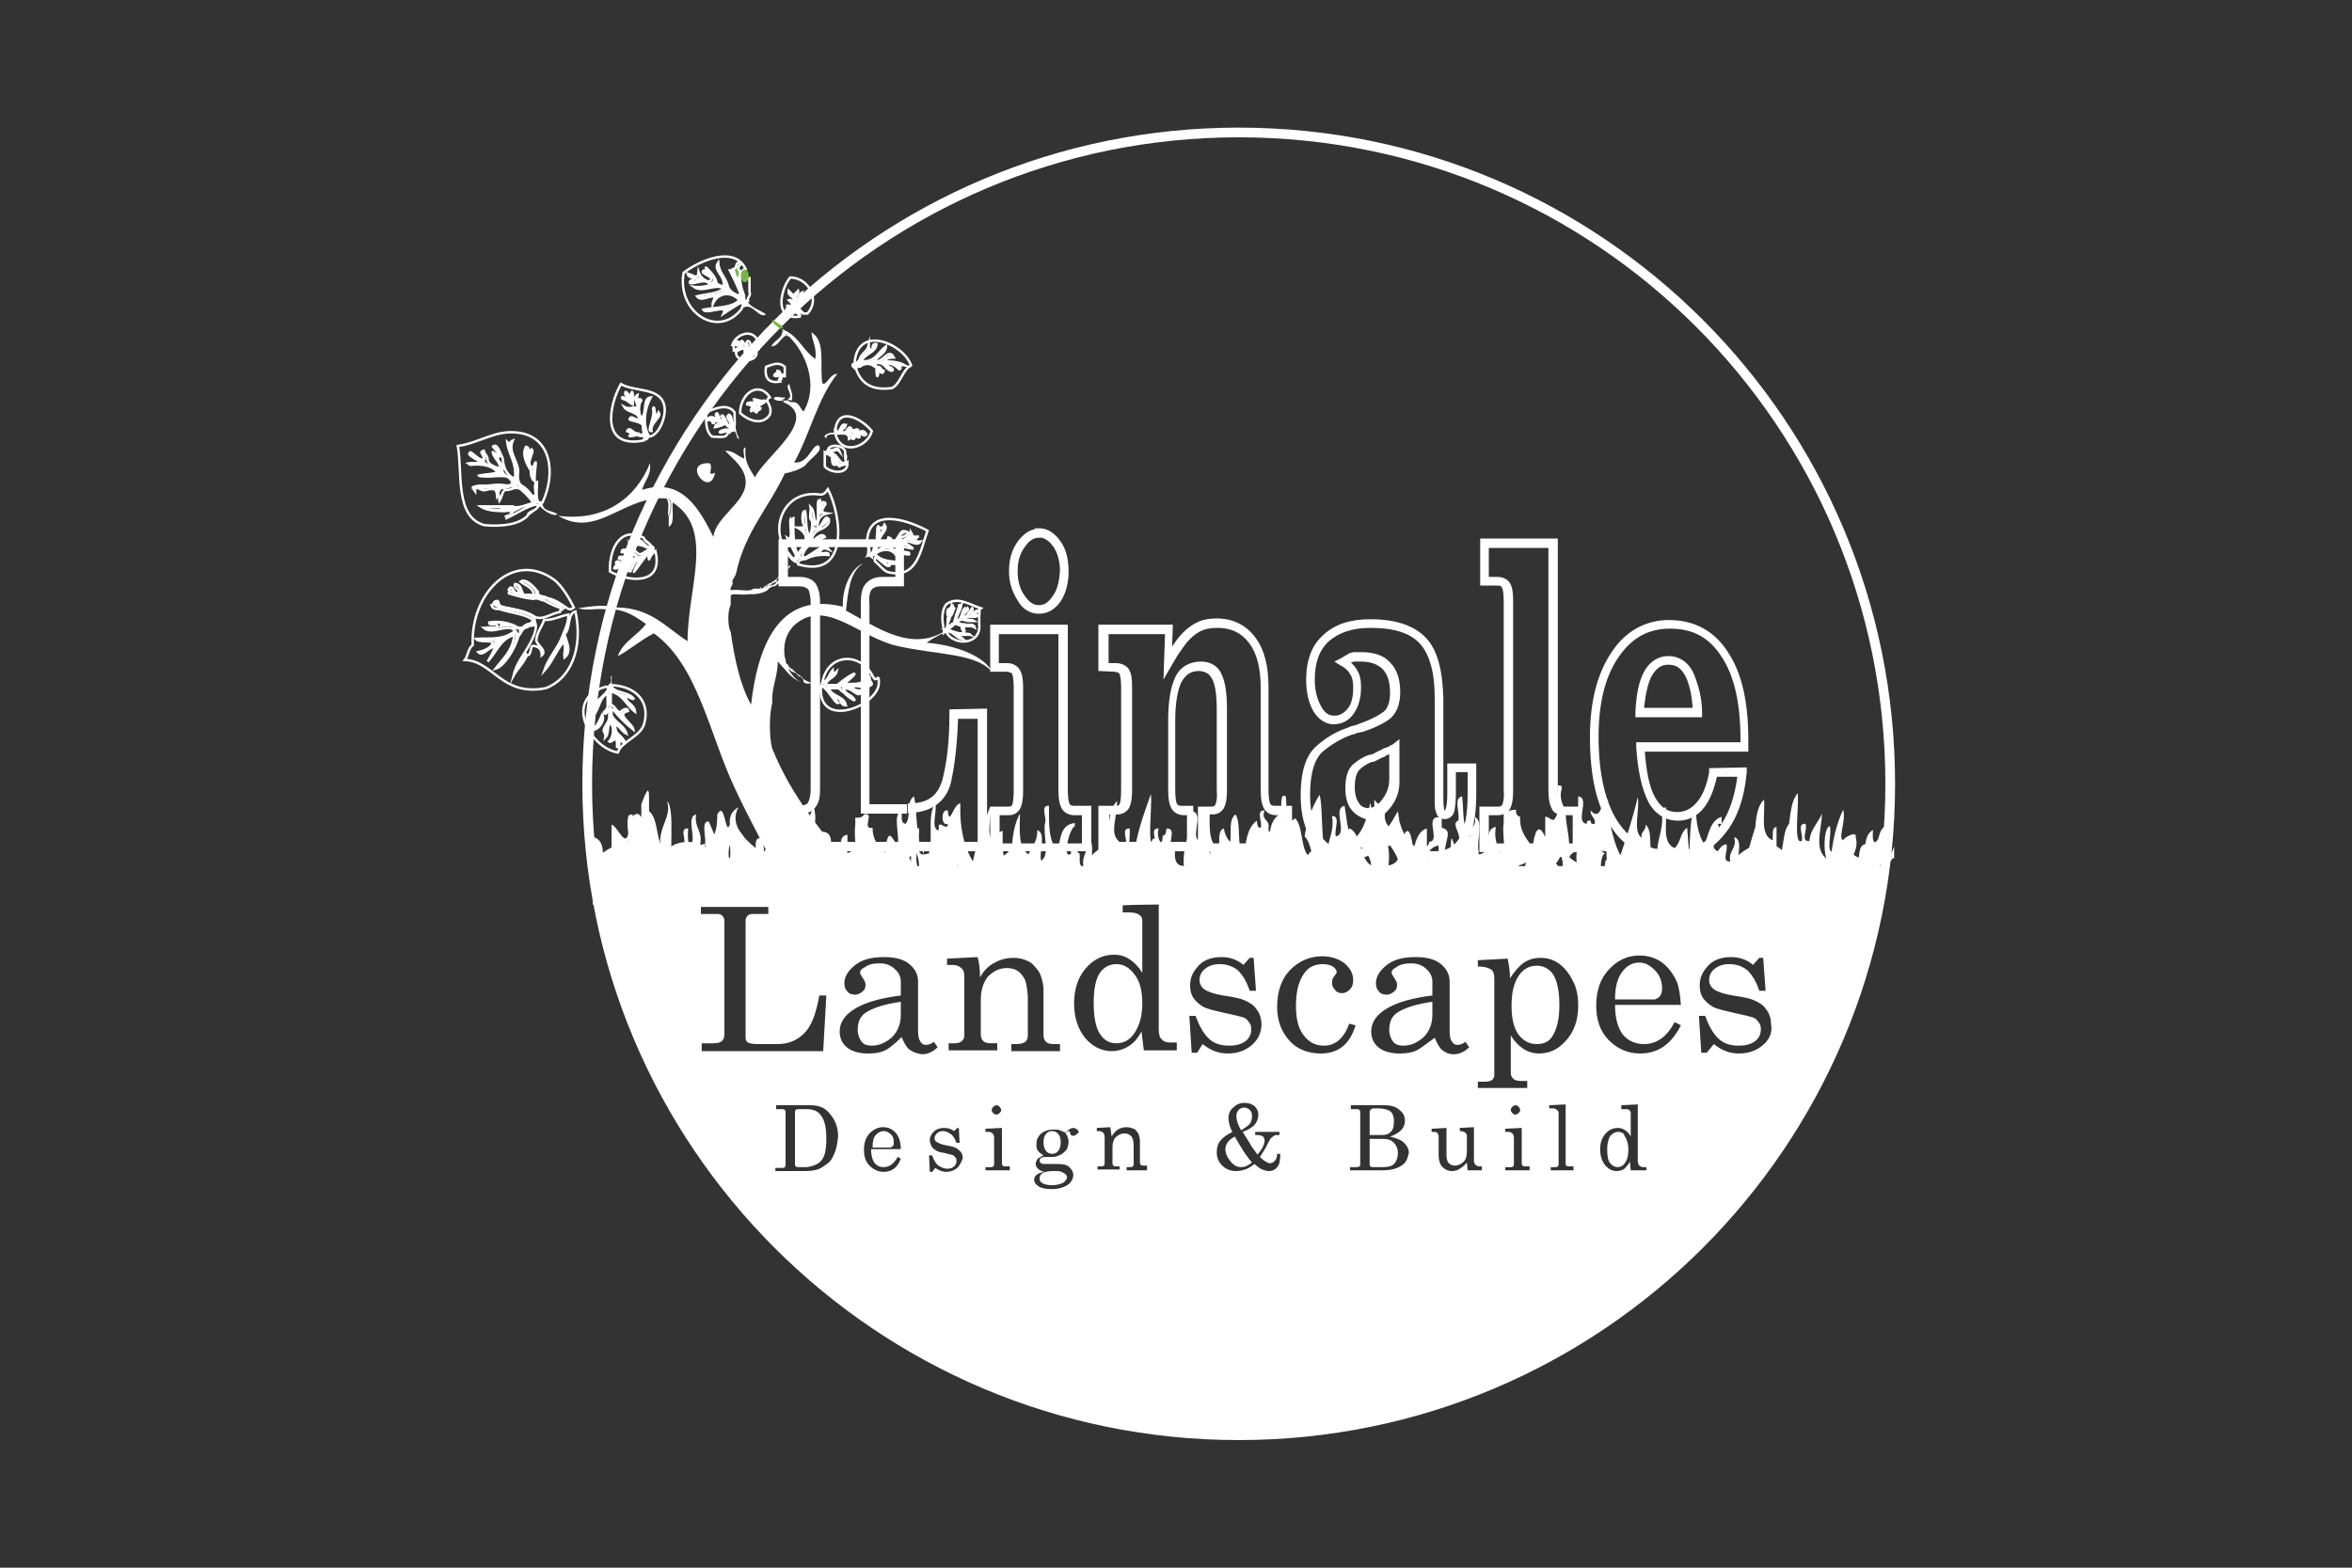 <?xml version="1.0" encoding="UTF-8"?> <!-- Generator: Adobe Illustrator 26.1.0, SVG Export Plug-In . SVG Version: 6.00 Build 0) --> <svg xmlns="http://www.w3.org/2000/svg" xmlns:xlink="http://www.w3.org/1999/xlink" version="1.1" id="Layer_2" x="0px" y="0px" viewBox="0 0 300 200" style="enable-background:new 0 0 300 200;" xml:space="preserve"><rect x="0" y="0" width="300" height="200" fill="#333333" stroke="none"/> <style type="text/css"> .st0{fill-rule:evenodd;clip-rule:evenodd;fill:#FFFFFF;} .st1{fill-rule:evenodd;clip-rule:evenodd;fill:none;stroke:#FFFFFF;stroke-width:1.238;} .st2{fill:#FFFFFF;} .st3{fill-rule:evenodd;clip-rule:evenodd;fill:#74B743;} .st4{fill-rule:evenodd;clip-rule:evenodd;fill:none;stroke:#FFFFFF;stroke-width:0.31;stroke-miterlimit:10;} .st5{fill:#006938;} </style> <g> <path class="st0" d="M196,123.2c-0.9,0-1.7,0.4-2.3,1.3c-0.6,0.9-0.9,2.1-0.9,3.8c0,1.7,0.3,2.9,0.9,3.7c0.6,0.8,1.4,1.2,2.3,1.2 c0.9,0,1.6-0.3,2-1c0.6-0.9,0.9-2.2,0.9-4c0-1.8-0.3-3.1-0.8-3.9C197.6,123.6,196.9,123.2,196,123.2z"></path> <path class="st0" d="M177.2,131.4c0,0.6,0.2,1.1,0.5,1.5c0.3,0.4,0.8,0.5,1.3,0.5c1,0,1.8-0.4,2.6-1.1c0.7-0.7,1.1-1.7,1.1-2.8 v-1.7c-2.1,0.3-3.6,0.8-4.5,1.4C177.5,129.7,177.2,130.4,177.2,131.4z"></path> <path class="st0" d="M211.7,127.1c0.2-0.2,0.3-0.6,0.3-1c0-0.9-0.3-1.7-0.9-2.3s-1.2-1-2-1c-0.9,0-1.6,0.4-2.2,1.2 c-0.6,0.8-0.9,1.9-0.9,3.5h5.1C211.3,127.4,211.6,127.3,211.7,127.1z"></path> <path class="st0" d="M142.4,123c-0.9,0-1.6,0.4-2.1,1.1c-0.5,0.7-0.8,2-0.8,3.8c0,1.9,0.3,3.3,0.8,4c0.5,0.8,1.2,1.2,2.1,1.2 c0.9,0,1.7-0.4,2.3-1.3c0.6-0.9,1-2.1,1-3.8c0-1.6-0.3-2.8-1-3.7C144,123.4,143.3,123,142.4,123z"></path> <path class="st0" d="M109.4,131.4c0,0.6,0.2,1.1,0.5,1.5c0.3,0.4,0.8,0.5,1.3,0.5c1,0,1.8-0.4,2.6-1.1c0.7-0.7,1.1-1.7,1.1-2.8 v-1.7c-2.1,0.3-3.6,0.8-4.5,1.4C109.7,129.7,109.4,130.4,109.4,131.4z"></path> <path class="st1" d="M241.1,100c0,45.9-37.2,83.1-83.1,83.1S74.9,145.9,74.9,100c0-45.9,37.2-83.1,83.1-83.1S241.1,54.1,241.1,100z "></path> <g> <path class="st2" d="M99.2,108.7v-5.9h0.6h2c0.1,0,0.1,0,0.2,0l0,0c0.6,0,0.8-0.2,1-0.3l0,0c0.2-0.3,0.4-0.9,0.4-1.8l0,0V76.9 c0-0.9-0.2-1.5-0.3-1.7l0,0c-0.2-0.2-0.5-0.4-1.2-0.4l0,0h-2.6v-6h16v6h-0.6h-2.3c-0.7,0-1,0.2-1.2,0.4l0,0 c-0.2,0.2-0.4,0.8-0.3,1.8l0,0v25.6h4.8v0.6v0.6h-5.9V77c0-1.1,0.1-1.9,0.6-2.5l0,0c0.5-0.6,1.2-0.9,2.1-0.9l0,0h1.7v-3.8h-13.7 v3.8h1.4c0.9,0,1.6,0.2,2.1,0.8l0,0c0.4,0.6,0.6,1.4,0.6,2.4l0,0v23.8c0,1-0.1,1.8-0.6,2.4l0,0c-0.4,0.6-1.1,0.8-1.9,0.8l0,0 c-0.1,0-0.1,0-0.2,0l0,0h-1.4v3.6h24.2V91.7l-2.5,0c-0.1,3.1-0.4,5.8-0.9,8.1l0,0c-0.6,2.5-2.6,3.9-5.4,3.9l0,0c0,0-0.1,0-0.1,0 l0,0v-0.6v-0.6c0,0,0.1,0,0.1,0l0,0c2.5,0,3.7-1,4.3-3l0,0c0.6-2.3,0.9-5.1,0.9-8.4l0,0l0-0.6l4.8-0.1v18.2H99.2L99.2,108.7z"></path> </g> <g> <path class="st2" d="M126.3,108.7v-5.8h0.6l1.7,0c0,0,0,0,0.1,0l0,0c0.3,0,0.3-0.1,0.4-0.2l0,0c0.1-0.2,0.2-0.9,0.2-1.8l0,0V87.7 c0-0.9-0.1-1.5-0.2-1.7l0,0c-0.1-0.2-0.2-0.2-0.6-0.3l0,0h-2.2v-6h9.9v21c0,1,0.1,1.6,0.2,1.8l0,0c0.1,0.2,0.2,0.3,0.6,0.3l0,0 h2.2v5.8H126.3L126.3,108.7z M127.4,107.6h10.6V104H137c-0.6,0-1.3-0.3-1.6-0.9l0,0c-0.3-0.6-0.4-1.3-0.4-2.4l0,0V80.9h-7.6v3.7 h1.1c0.6,0,1.3,0.3,1.6,0.9l0,0c0.3,0.5,0.4,1.3,0.4,2.2l0,0v13.2c0,1-0.1,1.7-0.4,2.3l0,0c-0.3,0.5-0.8,0.8-1.4,0.8l0,0 c0,0-0.1,0-0.1,0l0,0h-1.1V107.6L127.4,107.6z M132.5,78.3c-1.1,0-2.1-0.6-2.7-1.7l0,0c-0.7-1.1-1.1-2.3-1.1-3.7l0,0 c0-1.4,0.3-2.7,1.1-3.8l0,0c0.6-0.8,1.3-1.4,2.2-1.6l0,0v-0.1l0.6,0c1.1,0,2,0.7,2.7,1.7l0,0c0.7,1,1,2.3,1,3.8l0,0 c0,1.4-0.3,2.7-1,3.8l0,0C134.6,77.7,133.7,78.3,132.5,78.3L132.5,78.3C132.5,78.3,132.5,78.3,132.5,78.3L132.5,78.3z M130.7,69.8 c-0.6,0.8-0.9,1.8-0.9,3.1l0,0c0,1.2,0.3,2.3,0.9,3.1l0,0c0.6,0.9,1.2,1.2,1.8,1.2l0,0c0.7,0,1.2-0.3,1.8-1.2l0,0 c0.6-0.8,0.8-1.9,0.9-3.1l0,0c0-1.3-0.3-2.3-0.8-3.1l0,0c-0.5-0.7-0.9-1-1.5-1.2l0,0h-0.4C131.9,68.6,131.3,68.9,130.7,69.8 L130.7,69.8z"></path> </g> <g> <path class="st2" d="M152.8,108.7v-5.8h0.6l1.1,0c0,0,0,0,0.1,0l0,0c0.3,0,0.3-0.1,0.4-0.2l0,0c0.1-0.2,0.3-0.8,0.2-1.8l0,0V90.6 c0-1.9-0.2-3.3-0.6-4l0,0c-0.4-0.7-0.8-0.9-1.6-1l0,0c-1.1,0-1.7,0.4-2.3,1.4l0,0c-0.5,1-0.8,2.7-0.8,5l0,0v8.7 c0,1,0.1,1.6,0.2,1.8l0,0c0.1,0.2,0.2,0.3,0.6,0.3l0,0h1.5v5.8h-12.1v-5.8h0.6l1.6,0c0,0,0,0,0.1,0l0,0c0.3,0,0.3-0.1,0.4-0.2l0,0 c0.1-0.2,0.2-0.8,0.2-1.8l0,0V87.7c0-0.9-0.1-1.5-0.2-1.7l0,0c-0.1-0.2-0.2-0.2-0.6-0.3l0,0l-2.1-0.1v-5.9h9.5l-0.1,2.8 c0.1-0.1,0.1-0.2,0.2-0.3l0,0c0.4-0.6,0.8-1.1,1.2-1.5l0,0c0.6-0.6,1.3-1.1,2-1.4l0,0c0.7-0.3,1.5-0.4,2.3-0.4l0,0 c2,0,3.7,0.8,4.9,2.4l0,0c1.2,1.6,1.7,3.7,1.7,6.4l0,0v13c0,1,0.1,1.6,0.2,1.8l0,0c0.1,0.2,0.2,0.3,0.6,0.3l0,0h2.2v5.8H152.8 L152.8,108.7z M153.9,107.6h10V104h-1.1c-0.7,0-1.3-0.3-1.6-0.9l0,0c-0.3-0.6-0.4-1.3-0.4-2.4l0,0v-13c0-2.5-0.5-4.4-1.5-5.7l0,0 c-1-1.3-2.3-1.9-4-1.9l0,0c-0.7,0-1.4,0.1-1.9,0.3l0,0c-0.5,0.2-1.1,0.6-1.6,1.1l0,0c-0.4,0.4-0.7,0.8-1.1,1.4l0,0 c-0.4,0.5-0.8,1.2-1.2,1.9l0,0l-0.5-0.3l0.5,0.3l-1.1,1.9l0.2-5.8h-7.2v3.7l1,0c0.6,0,1.3,0.3,1.6,0.8l0,0 c0.3,0.5,0.4,1.2,0.4,2.2l0,0v13.2c0,1-0.1,1.7-0.4,2.3l0,0c-0.3,0.5-0.9,0.8-1.4,0.8l0,0c0,0-0.1,0-0.1,0l0,0h-1v3.5h9.9V104 h-0.4c-0.6,0-1.3-0.3-1.6-0.9l0,0c-0.3-0.6-0.4-1.3-0.4-2.4l0,0v-8.7c0-2.5,0.3-4.3,0.9-5.6l0,0c0.6-1.3,1.8-2,3.3-2l0,0 c1.2,0,2.2,0.6,2.6,1.6l0,0c0.5,1,0.7,2.5,0.7,4.5l0,0v10.3c0,1-0.1,1.7-0.4,2.3l0,0c-0.3,0.5-0.8,0.8-1.4,0.8l0,0 c0,0-0.1,0-0.1,0l0,0h-0.5V107.6L153.9,107.6z"></path> </g> <g> <path class="st2" d="M182.9,109.7c-1.4,0-2.6-0.4-3.5-1.1l0,0c-0.6-0.6-1.2-1.3-1.6-2.3l0,0c-0.6,1-1.4,1.7-2.2,2.3l0,0 c-1.1,0.7-2.3,1.1-3.6,1.1l0,0c-1.9,0-3.5-0.8-4.5-2.3l0,0c-1.1-1.5-1.6-3.5-1.6-5.9l0,0c0-2.9,0.6-5.1,2-6.3l0,0 c1.2-1.1,2.6-1.9,4.1-2.4l0,0c0.2-0.1,0.4-0.2,0.6-0.2l0,0c0.2-0.1,0.5-0.1,0.6-0.2l0,0c1.1-0.4,2.1-0.8,3-1.4l0,0 c0.7-0.4,1.1-1.2,1.1-2.6l0,0c0-1.4-0.3-2.3-0.9-3l0,0c-0.6-0.6-1.5-1-2.8-1l0,0c-0.3,0-0.6,0-0.8,0l0,0c-0.2,0-0.3,0.1-0.5,0.1 l0,0c0,0,0,0,0,0l0,0c0.3,0.3,0.6,0.6,0.8,1l0,0c0.4,0.6,0.5,1.4,0.5,2.2l0,0c0,1.3-0.3,2.4-0.9,3.3l0,0c-0.6,0.9-1.5,1.4-2.6,1.4 l0,0c-1.1,0-2-0.7-2.6-1.7l0,0c-0.6-1.1-0.9-2.4-0.9-4l0,0c0-2.4,0.7-4.4,2.2-5.7l0,0c1.5-1.4,3.5-2,6-2l0,0 c3.2,0,5.6,0.8,7.1,2.4l0,0c1.5,1.6,2.1,4.2,2.2,7.7l0,0v12.9c0,0.7,0.1,1.2,0.1,1.3l0,0c0.1,0.1,0,0.1,0.1,0.1l0,0c0,0,0,0,0,0 l0,0c0,0,0,0,0.1-0.2l0,0c0.1-0.3,0.2-0.9,0.2-1.9l0,0v-3.9h3.1v0.6v-0.6h0.6v3.9c0,2.8-0.4,4.9-1.3,6.3l0,0 C186.2,109,184.7,109.7,182.9,109.7L182.9,109.7C182.9,109.7,182.9,109.7,182.9,109.7L182.9,109.7z M178.5,104.8 c0.4,1.4,0.9,2.3,1.6,2.9l0,0c0.6,0.6,1.5,0.9,2.8,0.9l0,0c1.5,0,2.5-0.5,3.2-1.6l0,0c0.7-1.1,1.1-3,1.1-5.7l0,0v-2.8h-1.5v2.8 c0,1-0.1,1.7-0.2,2.2l0,0c-0.1,0.5-0.6,1-1.2,1l0,0c-0.5,0-1-0.3-1.1-0.8l0,0c-0.2-0.4-0.2-1-0.2-1.7l0,0V89 c0-3.3-0.7-5.6-1.9-6.9l0,0c-1.2-1.3-3.2-2-6.3-2l0,0c-2.3,0-4,0.6-5.3,1.7l0,0c-1.2,1.1-1.8,2.7-1.8,4.9l0,0 c0,1.4,0.3,2.5,0.8,3.4l0,0c0.5,0.9,1,1.2,1.7,1.2l0,0c0.7,0,1.2-0.3,1.7-0.9l0,0c0.5-0.6,0.7-1.5,0.7-2.7l0,0 c0-0.7-0.1-1.3-0.4-1.7l0,0c-0.2-0.4-0.6-0.8-1.2-1.1l0,0l-0.8-0.5L171,84c0.2-0.1,0.3-0.2,0.5-0.3l0,0c0.2-0.1,0.4-0.2,0.5-0.3 l0,0c0.2-0.1,0.5-0.2,0.8-0.2l0,0c0.2,0,0.5,0,0.9,0l0,0c1.5,0,2.8,0.4,3.6,1.3l0,0c0.9,0.9,1.3,2.2,1.3,3.8l0,0 c0,1.6-0.5,2.9-1.6,3.6l0,0c-0.9,0.6-2,1.1-3.3,1.5l0,0c-0.2,0-0.4,0.1-0.6,0.1l0,0c-0.2,0.1-0.4,0.2-0.6,0.2l0,0 c-1.4,0.5-2.6,1.2-3.8,2.2l0,0c-1,0.9-1.6,2.7-1.6,5.5l0,0c0,2.3,0.5,4,1.4,5.3l0,0c0.9,1.2,2.1,1.8,3.6,1.8l0,0 c1.1,0,2.1-0.3,3-0.9l0,0c0.9-0.6,1.7-1.6,2.5-2.9l0,0l0.7-1.2L178.5,104.8L178.5,104.8z M172.3,103.2c-0.5-0.7-0.7-1.6-0.7-2.7 l0,0c0-1.3,0.3-2.4,1-3l0,0c0.6-0.5,1.2-0.9,2-1.2l0,0l0.1,0l0.1,0c0.2-0.1,0.4-0.1,0.5-0.2l0,0c0.2-0.1,0.3-0.2,0.6-0.3l0,0 c0.1-0.1,0.3-0.1,0.4-0.2l0,0c0.1-0.1,0.3-0.2,0.5-0.2l0,0c0.1-0.1,0.3-0.1,0.4-0.2l0,0c0.1-0.1,0.2-0.1,0.4-0.2l0,0l0.9-0.7v5.5 c0,1.2-0.4,2.3-1.2,3.3l0,0c-0.8,1-1.7,1.5-2.8,1.5l0,0c0,0,0,0,0,0l0,0C173.5,104.3,172.8,103.9,172.3,103.2L172.3,103.2z M177.2,96.2c-0.1,0.1-0.3,0.1-0.4,0.2l0,0c-0.1,0.1-0.3,0.2-0.4,0.2l0,0c-0.2,0.1-0.4,0.2-0.6,0.3l0,0c-0.2,0.1-0.4,0.2-0.6,0.3 l0,0l-0.1,0l-0.1,0c-0.6,0.2-1.2,0.6-1.6,1l0,0c-0.3,0.3-0.6,1-0.6,2.2l0,0c0,0.9,0.2,1.6,0.5,2l0,0c0.3,0.5,0.6,0.6,1.1,0.7l0,0 c0.7,0,1.3-0.3,1.9-1.1l0,0c0.6-0.8,0.9-1.6,0.9-2.6l0,0L177.2,96.2C177.2,96.2,177.2,96.2,177.2,96.2L177.2,96.2z"></path> </g> <g> <path class="st2" d="M188.7,108.7v-5.8h0.6l1.7,0c0,0,0,0,0.1,0l0,0c0.3,0,0.4-0.1,0.5-0.2l0,0c0.1-0.2,0.3-0.9,0.2-1.8l0,0V76.7 c0-0.9-0.1-1.5-0.2-1.7l0,0c-0.1-0.2-0.2-0.3-0.6-0.3l0,0h-2.2v-6h9.9v32.1c0,1,0.1,1.6,0.2,1.8l0,0c0.1,0.2,0.2,0.3,0.5,0.3l0,0 h2.3v5.8H188.7L188.7,108.7z M189.9,107.6h10.7V104h-1.2c-0.6,0-1.3-0.3-1.5-0.9l0,0c-0.3-0.6-0.4-1.3-0.4-2.4l0,0V69.9h-7.6v3.7 h1.1c0.7,0,1.3,0.3,1.6,0.8l0,0c0.3,0.5,0.4,1.2,0.4,2.2l0,0v24.3c0,1-0.1,1.7-0.4,2.3l0,0c-0.3,0.5-0.9,0.8-1.5,0.8l0,0 c0,0-0.1,0-0.1,0l0,0l-1.1,0V107.6L189.9,107.6z"></path> </g> <g> <path class="st2" d="M205.5,105.5c-1.9-2.7-2.7-6.6-2.7-11.5l0,0c0-4.4,0.9-8,2.7-10.7l0,0c1.8-2.8,4.4-4.2,7.4-4.2l0,0 c3.2,0,5.8,1.4,7.5,4.1l0,0c1.8,2.7,2.6,6.4,2.6,11.2l0,0c0,0,0,0.1,0,0.1l0,0c0,0.1,0,0.1,0,0.2l0,0v0.1l0,0.1c0,0,0,0,0,0.1l0,0 c0,0.1,0,0.2,0,0.3l0,0v0.6h-13.2c0.2,2.6,0.6,4.6,1.3,5.8l0,0c0.7,1.3,1.6,1.9,2.8,1.9l0,0c1,0,1.8-0.4,2.5-1.2l0,0 c0.7-0.8,1.3-2.1,1.6-3.9l0,0L218,98l4.8-0.1l0,0.6c-0.3,3.3-1.2,6-2.9,8l0,0c-1.6,2-3.8,3.1-6.3,3.1l0,0c0,0,0,0-0.1,0l0,0 C210,109.7,207.3,108.3,205.5,105.5L205.5,105.5z M206.4,83.9c-1.7,2.5-2.5,5.9-2.5,10.1l0,0c0,4.8,0.9,8.5,2.5,10.9l0,0 c1.7,2.5,4,3.6,7.1,3.7l0,0c2.2,0,4-0.9,5.5-2.7l0,0c1.4-1.7,2.2-3.9,2.6-6.8l0,0l-2.6,0c-0.4,1.7-0.9,3-1.7,4l0,0 c-0.9,1.1-2,1.6-3.3,1.6l0,0c-1.6,0-3-0.9-3.8-2.5l0,0c-0.8-1.6-1.3-3.9-1.5-6.9l0,0l0-0.6h13.3c0-0.1,0-0.1,0-0.2l0,0 c0,0,0-0.1,0-0.1l0,0c0-0.1,0-0.1,0-0.1l0,0c0-4.6-0.8-8.1-2.4-10.5l0,0c-1.6-2.5-3.7-3.6-6.6-3.6l0,0 C210.2,80.2,208.1,81.4,206.4,83.9L206.4,83.9z M209.1,95.9v-0.6V95.9L209.1,95.9z M208.6,91.5l0-0.6c0.1-2.2,0.4-3.9,1.1-5.2l0,0 c0.7-1.3,1.8-2,3.1-2l0,0c1.5,0,2.7,0.9,3.3,2.4l0,0l-0.5,0.2l-0.5,0.2c-0.6-1.2-1.2-1.7-2.3-1.7l0,0c-0.9,0-1.5,0.4-2.1,1.4l0,0 c-0.5,0.9-0.8,2.3-1,4.1l0,0h6.2c-0.1-1.4-0.3-2.6-0.8-3.8l0,0l0.5-0.2l0.5-0.2c0.6,1.5,1,3.1,1,4.8l0,0v0.6H208.6L208.6,91.5z"></path> </g> <path class="st3" d="M93.6,34.4c0.5-0.1,0-1.1,1-0.7c-0.3,0.3-0.7,0.5-0.2,1C93.8,35.8,94,35.4,93.6,34.4z"></path> <path class="st0" d="M109.7,46.1c0,0.2,0.2,0.2,0.2,0.5c-0.2,0.1-0.4,0.3-0.5,0c-0.2,0-0.2,0.3-0.2,0.5c-0.6-0.3-0.8-0.3-0.2-0.7 C109.3,46.4,109.4,46.1,109.7,46.1z"></path> <path class="st0" d="M99.9,51.1c-0.6,0.1-0.9,0-1.2-0.2c0-0.5,1-0.1,1.4-0.2c0,0.1,0,0.2,0,0.2C99.9,50.9,99.8,50.9,99.9,51.1z"></path> <path class="st0" d="M63.4,61.9c0,0.7-1.6-0.2-1.7,0.5c-0.7,0.3-1.5-0.8-1.4,0.2C59.4,61.4,62.5,62.1,63.4,61.9z"></path> <path class="st0" d="M103.7,66.3c-0.1,0-0.2,0-0.2,0c-0.5-0.1-0.1-1.2-0.2-1.7C103.6,64.9,103.6,65.6,103.7,66.3z"></path> <path class="st0" d="M93.1,75.8c0.3-0.5,1.7-0.1,2.4-0.2C95.2,76.1,93.9,75.7,93.1,75.8z"></path> <path class="st0" d="M104.6,87.8c-0.4-0.1-0.6-0.4-1-0.5c0.2-0.9,0.9,0.8,1,0c0.2,0,0.5,0,0.7,0c0.2,0,0.3,0,0.5,0 c-0.2,0.2-0.4,0.4-0.7,0.5C105.1,87.5,104.6,87.6,104.6,87.8z"></path> <path class="st4" d="M96.5,44.9c0.2,1.4-2.8,1.4-2.6,0c0.3-0.3,0.8-0.5,1.4-0.5c-1.3,1,1.7-0.4,0.2,1C96,45.4,95.8,44.7,96.5,44.9z "></path> <path class="st0" d="M100.3,42.8c-0.8,0.3-0.9,1.3-1.9,1.4c0.3-0.8,1.3-0.9,1.4-1.9C100.1,42.4,100.3,42.5,100.3,42.8z"></path> <path class="st0" d="M99.4,48.7c-0.3-0.2,0.7-1.1-0.5-0.7c-0.7-0.1,0.4-0.4,0.2-0.7c0.4,0,0.2,0.6,0.7,0.5c0,0.1,0,0.2,0,0.2 C99.9,48.4,99.7,48.7,99.4,48.7z"></path> <path class="st0" d="M93.4,54.3c0.3,0.8,0.2-0.8,0.2-1.2c0.3,1.3,0.1,1.7,0.7,2.9c-0.6-0.1-0.1-1.1-1-1 C93.4,54.6,93,54.4,93.4,54.3z"></path> <path class="st0" d="M67.3,65.8c0.2-0.7,1.3-0.5,1.2-1.4c0.2,0,0.2-0.1,0.2-0.2c0.2,0,0.3,0,0.5,0c0,1.1,1.3,0.9,1.9,1.4 c-0.5,0.4-1.8-0.5-2.2-1C68.3,64.9,68,65.6,67.3,65.8z"></path> <path class="st0" d="M85.2,65.8C85.2,65,85.4,64,85,63.6C85.8,63.4,85.6,65.6,85.2,65.8z"></path> <path class="st0" d="M82.1,68.6c0.5,0.3,0.9,0.8,1.4,1.2c0,0.2,0,0.3,0,0.5c-1.1,0.8-0.7,1.9-1,0.2c0-0.1,0-0.2,0-0.2 c0.2,0,0.2-0.1,0.2-0.2c0.2,0,0.2-0.1,0.2-0.2C82.9,69.3,82.3,69.2,82.1,68.6z"></path> <path class="st4" d="M94.6,39.4c-3,3.9-8.3,0.4-7.4-4.6c1.8-1.4,6.4-3.6,7.9-0.5c-0.8,0.1-0.6,1.6,0.5,1.2c0,0.6,0,1.1,0,1.7 c0.2,0.7-0.3,0.6-0.2,1.2c-0.5,0.1-0.5-0.3-0.5-0.7c-0.3-0.8-0.6-1.8-0.5-3.1c-0.5-0.5-0.1-0.6,0.2-1c-0.9-0.4-0.5,0.6-1,0.7 c-0.2,0-0.2,0.2-0.5,0.2c0.5,1,1,2,1.4,3.1c-0.3,0.3-1.6-0.4-1.7-1.2c-0.3-1.1-1.1-1.6-1.2-2.9c-0.7,1,1,1.7,0.7,3.1 c-0.3-0.2-0.9-0.2-1-0.7c0-0.8-2-2.5-1-1.4c-0.1,0.3-0.2,0-0.5,0c-0.8,0.4,1.7,0.8,0.7,1.4c-0.1,0-0.2,0-0.2,0 c-0.6-0.2-1-0.6-1.2-1.2c-0.1,1-0.4,0.5-1.4,0.2c0.1,0.4,0.4,0.5,1,0.5c0,0.5-0.8,0.2-0.7,0.7c0.8,0,1.8-0.6,2.4,0 c0.6,0.4-1.2,0.6-1.9,0.5c1.1,0.8,2.8-0.5,3.8,0.2c-0.7,0.7-2.2,0.7-3.4,1c0.5,0.7,1.5-0.1,2.2,0c0.1,0.5-0.2,0.6-0.2,1 c0.6-1.5,2.4-1.7,3.4-0.5c-0.9,1-3,0.9-4.6,1.2c0.3,0.7,3.2-0.8,2.6,0.5c0.7-0.5,1.4-1,2.2-1.4C95,38.9,94.6,39.1,94.6,39.4z"></path> <path class="st0" d="M94.6,37.7c-0.4-1.1-0.9-2.1-1.4-3.1c0.2,0,0.3-0.2,0.5-0.2c0.4,1,0.2,1.4,0.7,0.2c-0.1,1.3,0.1,2.3,0.5,3.1 C94.7,37.7,94.7,37.7,94.6,37.7z"></path> <path class="st0" d="M92.9,36.5c0,0.8,1.4,1.5,1.7,1.2c0.1,0,0.2,0,0.2,0c0,0.4,0,0.8,0.5,0.7c0.5,0.9,1.6,1.1,2.4,1.7 c-0.9,0.7-1.8-1.8-3.1-0.7c0-0.3,0.4-0.5,0-0.7c-0.7,0.5-1.5,0.9-2.2,1.4c0.6-1.3-2.3,0.2-2.6-0.5c1.6-0.3,3.7-0.2,4.6-1.2 c-1-1.3-2.8-1-3.4,0.5c0.1-0.3,0.3-0.5,0.2-1c-0.7-0.1-1.7,0.7-2.2,0c1.2-0.3,2.6-0.2,3.4-1c-1.1-0.7-2.8,0.6-3.8-0.2 c0.8,0.1,2.5-0.1,1.9-0.5c0-0.1,0-0.2,0-0.2c0.1,0,0.2,0,0.2,0c0.2,0.4,0.4,0,0.7,0c0.1,0.5,0.6,0.5,1,0.7 C92.6,36.7,92.7,36.5,92.9,36.5z"></path> <path class="st0" d="M92.4,36.8c0.3-1.4-1.4-2.1-0.7-3.1c0.1,1.2,0.9,1.8,1.2,2.9C92.7,36.5,92.6,36.7,92.4,36.8z"></path> <path class="st0" d="M90.7,36c1-0.6-1.5-1-0.7-1.4c0.3,0,0.4,0.3,0.5,0c-1.1-1.1,1,0.6,1,1.4C91.2,36.1,90.9,36.5,90.7,36z"></path> <path class="st0" d="M90.5,36.3c-0.6-0.6-1.6,0-2.4,0c-0.1-0.6,0.7-0.3,0.7-0.7c-0.5,0.1-0.9-0.1-1-0.5c1.1,0.3,1.3,0.7,1.4-0.2 c0.2,0.6,0.6,1,1.2,1.2C90.5,36.1,90.5,36.2,90.5,36.3z"></path> <path class="st4" d="M102,40.4c-3.5,0.5-2.3-3.8-1.2-5c2.2,0,3.9,2.7,2.2,4.6c-0.2,0-0.3,0-0.5,0c-0.2-0.2-0.5-0.5-0.7-0.7 c0.1-0.5,0.1-1,0.7-1c-0.2-0.2-0.3-0.5-0.2-1c-0.4,0.2-0.3,0.8-0.5,1.2c-0.7-0.2,0.1-1,0-1.4c-0.7,0.7-0.5,0.7-1.2,0 c-0.1,0.8,0.8,0.6,0.7,1.4c-0.2-0.1-0.4-0.3-0.7-0.2c0.4,0.5,1.2,0.6,1.2,1.4c-0.8,0.1-0.6-0.8-1.4-0.7c0,0.2,0.3,0.2,0.5,0.2 c0,0.2-0.3,0.2-0.5,0.2C100.7,39.9,101.9,39.6,102,40.4z"></path> <path class="st0" d="M102,40.4c-0.1-0.8-1.3-0.5-1.7-1c0.2-0.1,0.5,0,0.5-0.2c-0.2-0.1-0.5,0-0.5-0.2c0.8-0.1,0.6,0.8,1.4,0.7 c0-0.9-0.8-0.9-1.2-1.4c0.3,0,0.5,0.1,0.7,0.2c0.1-0.8-0.8-0.6-0.7-1.4c0.7,0.7,0.5,0.7,1.2,0c0.1,0.4-0.7,1.2,0,1.4 c0.1-0.4,0.1-1,0.5-1.2c0,0.4,0.1,0.7,0.2,1c-0.6-0.1-0.6,0.5-0.7,1c0.2,0.2,0.5,0.5,0.7,0.7c0,0.3-0.2,0.1-0.2,0 C101.9,40,102.5,40.3,102,40.4z"></path> <path class="st3" d="M99.6,42c-0.3-0.2-1.4-1-1-1.2c0.5,0.4,1.1,0.6,1.4,1.2C99.9,41.9,99.7,41.7,99.6,42z"></path> <path class="st0" d="M106.9,117c-1.5,0-5.9-0.5-5.9-0.5c-0.7-1.5-0.5-3-0.8-3.3c-2.1-4.1-4.4-8.2-6.5-12.7 c-3.2-6.8-4.7-15.7-10.3-19.7c-1.6,0.8-3.5,2.4-4.6,2.9c0.7-1.9,2.5-2.6,3.6-4.1c-1.3-0.9-2.5-1.8-4.6-1.9c0.1-0.3,0.6-0.2,1-0.2 c4.3,0.1,6.2,2.6,8.9,4.3c0-6.9,3.5-14.2-1.9-17.7c-0.1,1.1,0.3,2.7-0.5,3.1c0-0.5,0-1,0-1.4c0.3-0.2,0.6-2.3-0.2-2.2 c-5.5-0.5-8.9,5.2-13.9,2.2c6,0.8,10-2.4,11.7-6.7c0.2,1.6-0.7,2.2-1,3.4c5.2-1.7,7.4,2.7,9.1,6c0.2-2.4,3.9-4.3,4.1-6.7 c0.2-2-1.7-3.3-2.6-4.3c1.1,0,1.6,0.7,2.4,1c0.1-0.4-0.3-1.4,0.2-1.4c-0.2,1.9,0.6,2.8,1.2,3.8c1.1-2.5,8.5-7.6,3.6-9.6 c0-0.2,0.1-0.2,0.2-0.2c0.2,0,0.3,0,0.5,0c0,0.2,0.3,0.2,0.5,0.2c0.9,0,0.9,0.8,1.4,1.2c2-3.5,0.2-7.6-1.9-9.6c-0.1,0-0.2,0-0.2,0 c0-0.3-0.3-0.4-0.5-0.5c0-0.1,0-0.3-0.2-0.2c0.1-0.3,0.3-0.1,0.5,0c1.7,0.8,2.3,2.6,3.8,3.6c0.2-1.5-0.4-2.2-0.5-3.4 c1.9,1.1,1,4.3,1.4,6.5c0.5,0.4,1-1.3,1.9-1.2c-2.5,3.1-3.5,7.7-5.5,11.3c1.8,0.2,2.2-2.2,3.1-2.2c0.7,0.7-0.9,1.5-1.7,2.6 c-0.7,0.5-1.6,0.8-2.6,1c-2,4.3-5.1,7.5-6.2,12.7c-0.1,0.4-0.3,0.6-0.5,1c0.2,0.7-0.3,0.6-0.2,1.2c0.9-0.2,2.4,0.3,2.9-0.2 c0.2,0,0.3,0,0.5,0c0.1,0,0.2,0,0.2,0c0.1,0,0.2,0,0.2,0c0.5,0.1,0.9-0.1,1-0.5c0.6,0.8-1.3,1.3-2.4,1.2c-0.7,0.2-2.1-0.3-2.4,0.2 c0,0.4,0,0.8,0,1.2c-0.4,0.6-0.4,2.8,0,3.4c0.5,3.5,1.2,6.8,2.6,9.3c0.8-7,3.3-14.6,11.7-12.5c-0.1-2.7,1.3-5.1,2.6-5.5 c-1.7,1-1.9,3.5-2.2,6c3.8,2,8.6,5.7,13.2,2.2c0,0.1,0,0.2,0,0.2c-0.9,0.6-2,1-2.9,1.7c3.7,0.3,7.4,1.7,8.4,3.8 c-2-2.5-6.9-2.2-12.2-3.4c-4.7-1.1-8.7-5.7-12.5-3.1c-3,2-2,6.6,0.2,7.7c-1.3-0.5-2-1.7-2.9-2.6c0,2-0.8,3.2-0.7,5.3 c-0.4,1.4-0.4,4.4,0,5.8c2.5,6.2,6.5,10.9,10.5,15.6c1.7,1.9,2.9,3.1,5.3,5.3C115.9,117.4,108.8,117.1,106.9,117z"></path> <path class="st0" d="M93.6,44.7c0.3-0.1,0.5-0.3,1-0.2c0-0.4-0.8-0.1-1-0.5c0-1.1,1.3,0.4,0.7-0.2c0.2-0.7,0.4,0.5,0.7,0.5 c0.5-0.1-0.3-0.4,0.2-0.7c0.4,0,0.1,0.8,0.5,1c0.4,0.1,0.6-0.4,0.7,0c0.1,0.2,0.3,0.4,0,0.5c-0.7-0.2-0.5,0.5-1,0.5 c1.4-1.3-1.6,0-0.2-1c-0.6,0-1.1,0.1-1.4,0.5C93.7,45,93.6,44.8,93.6,44.7z"></path> <path class="st4" d="M93.6,44.7c0-0.3,0-0.7-0.2-0.7c0.6-1.7,3.4-2.3,3.4,0.5c-0.1,0-0.2,0-0.2,0c-0.1-0.4-0.3,0.1-0.7,0 c-0.3-0.1,0-0.9-0.5-1c-0.5,0.3,0.3,0.6-0.2,0.7c-0.3,0-0.5-1.2-0.7-0.5c0.6,0.7-0.7-0.8-0.7,0.2c0.1,0.3,0.9,0,1,0.5 C94.1,44.3,93.9,44.6,93.6,44.7z"></path> <path class="st4" d="M109,46.4c0.3-5.1,6.2-2.6,7.2,0.2c-1.1,0.6-1.3,2.3-2.4,2.9c-2.7,0.4-4-0.7-4.6-2.4c0.1-0.2,0-0.5,0.2-0.5 c0.1,0.3,0.3,0.1,0.5,0c0.7-0.3,1.2-0.2,1.7,0.2c0.4-0.1-0.2-0.4,0.2-0.5c1.1-0.1,1.1,0.8,1.9,1c0.6-0.2-0.5-0.6-0.7-0.7 c0.4-0.6,1.4,0.2,1.7,0.5c0.5-0.1-0.4-0.7,0.7-0.5c-0.7-0.4-1.6-0.5-2.6-0.5c0.2-0.4,0.6-0.5,1.2-0.5c-0.7-1.3-1.3,0.7-2.4,0.5 c0.3-0.8,1.3-0.9,1.4-1.9c-1,0.7-1.3,2-3.1,1.9c0.3-1,1.7-1,1.9-2.2c-0.5-0.1-0.5,0.3-0.5,0.7c-0.4,0.1-0.5-0.2-0.5-0.5 c-0.2,0.8-1,1-1.2,1.9C109.4,46.1,109.3,46.4,109,46.4z M111.8,46.8c0,0.3,0,1.7,0.2,1c-0.2-1.1,0.6,0.3,0.7-0.5 C112.3,47.3,112.5,46.7,111.8,46.8z"></path> <path class="st0" d="M112.8,47.3c-0.1,0.8-0.9-0.6-0.7,0.5c-0.3,0.8-0.3-0.6-0.2-1C112.5,46.7,112.3,47.3,112.8,47.3z"></path> <path class="st0" d="M109.7,46.1c0.2-0.9,1-1.1,1.2-1.9c0,0.3,0.1,0.6,0.5,0.5c0-0.4,0-0.8,0.5-0.7c-0.2,1.2-1.6,1.1-1.9,2.2 c1.8,0.1,2.1-1.2,3.1-1.9c-0.1,1-1.1,1.1-1.4,1.9c1.1,0.2,1.7-1.7,2.4-0.5c-0.6,0-1,0.1-1.2,0.5c1,0,2,0.1,2.6,0.5 c-1.1-0.2-0.3,0.4-0.7,0.5c-0.3-0.3-1.3-1.1-1.7-0.5c0.2,0.1,1.4,0.5,0.7,0.7c-0.8-0.1-0.8-1.1-1.9-1c-0.4,0.1,0.1,0.4-0.2,0.5 c-0.5-0.5-1-0.6-1.7-0.2C109.9,46.4,109.7,46.3,109.7,46.1z"></path> <path class="st4" d="M99.4,48.7c-1.4,0.2-1.9-0.5-1.7-1.9c0.9-0.3,1.6-0.7,2.4,0c0,0.4,0,0.8,0,1.2c-0.1,0-0.2,0-0.2,0 c0-0.1,0-0.2,0-0.2c-0.5,0.1-0.3-0.5-0.7-0.5c0.1,0.3-0.9,0.6-0.2,0.7C100.1,47.7,99.1,48.5,99.4,48.7z"></path> <path class="st4" d="M82.1,56.2c-5.6,1.1-4.4-4.6-2.9-7.2c1.7,1,4.9,0.4,5.5,2.6c0.4,1.3-0.6,4-1.9,4.1c-0.9-1.5-0.6-3.5,0.2-5 c-1.1,0.1-0.4,2.1-1.2,2.6c-0.4-0.4-0.4-1.8,0-2.2c-0.1-0.5-0.7,0.4-0.5-0.7c-0.7,0.4,0.2,1.1,0,1.7c-0.5-0.3-1,0.2-1.7-0.2 c0.4,0.7,1.7,0.6,1.9,1.4c-0.1,0.8-1-0.6-1.2,0.2c0.2,0.2,1.2,0.2,1.7,0.7c-0.1,1,0.6,1.4-0.7,1.2c0.1,0.3,0.6,0.2,1,0.2 C82.3,55.9,82.1,55.9,82.1,56.2z M84,52.6c-0.6,1.6-0.4-1.2-0.7-0.5c0.3,1.1-0.9,3-0.2,2.9C82.9,53.9,84.5,53.2,84,52.6z M79.7,50.9c0-0.4-0.7-0.2-0.2,0c0.5,0.1,0.8,0.5,1.2,0.7c0-0.4,0.1-2.2-0.2-1.4c0,1.1-0.4-0.2-0.7-0.2 C79.5,50.4,80.4,50.7,79.7,50.9z M80,55c0.3,0.1,0.5,0.3,0.7,0.5c-1.3,0.2,0.7,0.2,0.7-0.2C80.8,55.4,80.3,54.3,80,55z"></path> <path class="st0" d="M83.1,55c-0.6,0.1,0.5-1.8,0.2-2.9c0.3-0.8,0.2,2,0.7,0.5C84.5,53.2,82.9,53.9,83.1,55z"></path> <path class="st0" d="M81.9,53.3c0.8-0.5,0.1-2.5,1.2-2.6c-0.8,1.5-1.2,3.6-0.2,5c-0.2,0.2-0.2,0.6-0.7,0.5c0-0.2,0.2-0.3,0.2-0.5 c-0.4,0-0.9,0.1-1-0.2c1.3,0.2,0.6-0.2,0.7-1.2c-0.4-0.6-1.5-0.5-1.7-0.7c0.2-0.9,1.1,0.6,1.2-0.2C81.7,53.3,81.8,53.3,81.9,53.3z"></path> <path class="st0" d="M81.6,53.3c-0.3-0.9-1.5-0.7-1.9-1.4c0.7,0.4,1.2-0.1,1.7,0.2c0.2-0.6-0.7-1.3,0-1.7c-0.2,1.1,0.4,0.3,0.5,0.7 c-0.4,0.4-0.4,1.8,0,2.2C81.8,53.3,81.7,53.3,81.6,53.3z"></path> <path class="st0" d="M79.7,49.9c0.3,0.1,0.7,1.4,0.7,0.2c0.4-0.7,0.2,1,0.2,1.4c-0.4-0.2-0.7-0.6-1.2-0.7c-0.5-0.2,0.3-0.4,0.2,0 C80.4,50.7,79.5,50.4,79.7,49.9z"></path> <path class="st0" d="M81.4,55.2c-0.1,0.5-2,0.5-0.7,0.2c-0.2-0.2-0.4-0.4-0.7-0.5C80.3,54.3,80.8,55.4,81.4,55.2z"></path> <path class="st4" d="M98.2,50.7c-0.9,0.4,0.4,0.9,0,2.2c-1,1.5-2.8,0.7-3.8-0.2C94.4,50.2,96.8,48.5,98.2,50.7z M95.3,51.6 c0.4,0,0.6,0.2,0.7,0.5c-0.4,0-0.2,0.7,0,0.2c0.3-0.2,0.1-0.9,0.7-0.7c0,0.3-0.8,0.9-0.2,1c0-0.3,0.4-0.2,0.5-0.5 c-0.9-0.3,1.2-0.9,0.5-1c-0.6,0.2-1.8-0.5-1.2,0C97.2,51.6,95.1,51.1,95.3,51.6z"></path> <path class="st0" d="M96.3,51.1c-0.6-0.5,0.6,0.2,1.2,0c0.7,0.1-1.4,0.6-0.5,1c-0.1,0.3-0.5,0.2-0.5,0.5c-0.6-0.1,0.3-0.6,0.2-1 c-0.6-0.2-0.5,0.5-0.7,0.7c-0.2,0.5-0.4-0.3,0-0.2c-0.1-0.3-0.3-0.5-0.7-0.5C95.1,51.1,97.2,51.6,96.3,51.1z"></path> <path class="st0" d="M92.7,55.5c0.5-0.8-0.2-0.3-0.7-0.2c-0.5-0.2,1-0.7,1.2-0.2c0.2-0.7-0.5-0.5-0.5-1c-0.4,0.2-0.9,0.4-1.4,0.5 c0.1-0.4,0.4-0.5,1-0.5c0.1-0.4-1.3-0.4-1.2,0c-0.1,0-0.3-0.2,0-0.2c0-0.3-0.4-0.3-0.7-0.2c0-1.1,1.7,0.3,1-0.7 c0.3-0.7,0.3,0.8,0.7,0.7c0.3-0.1,0.2-0.3,0-0.5c0.3-0.5,0.6,1,1,1.2c0.7-0.4-0.7-1,0-1.4c0.4,0.2,0.3,1,0.5,1.4 c-0.4,0.1,0,0.3,0,0.7C93.1,55.1,93,55.4,92.7,55.5z"></path> <path class="st4" d="M106.6,54.5c0.6-2.8,3.7-0.7,4.6,0.5c-0.5,2-3.8,3.2-4.6,0.5c0-0.1,0-0.2,0-0.2c0.4,0,0.8,0,1.2,0 c0.3,0.1,0.5,0.3,0.5,0.7c0.2-0.1,0.4-0.3,0.5,0c0.6-0.1-0.3-0.6-0.5-0.7c0.4-0.7,0.8,0.5,1.2,0.5c0.3,0,0.1-0.2,0-0.2 c0.2-0.7,0.6,0.3,1-0.2c-0.4-0.7-0.6-0.2-1.4-0.2c0.8-0.7,0.1-0.3-0.7-0.2c0.6-0.8-0.4-0.2-0.5,0.2c-0.2,0-0.5,0-0.7,0 c0.1-0.5,0.6-0.5,0.7-1c-0.7,0-0.6,0.7-1,1C106.6,55,106.6,54.7,106.6,54.5z"></path> <path class="st0" d="M107.8,55c0.1-0.5,1.1-1.1,0.5-0.2c0.9,0,1.5-0.5,0.7,0.2c0.8,0,1-0.4,1.4,0.2c-0.3,0.6-0.7-0.4-1,0.2 c0.1,0,0.3,0.2,0,0.2c-0.4,0-0.8-1.2-1.2-0.5c0.2,0.1,1,0.6,0.5,0.7c0-0.3-0.3-0.1-0.5,0c0-0.4-0.2-0.6-0.5-0.7 C107.8,55.1,107.8,55.1,107.8,55z"></path> <path class="st0" d="M106.6,54.5c0.1,0.2,0,0.5,0.2,0.5c0.4-0.3,0.3-1,1-1c-0.1,0.5-0.6,0.5-0.7,1c0.2,0,0.5,0,0.7,0 c0,0.1,0,0.2,0,0.2c-0.4,0-0.8,0-1.2,0c0,0.1,0,0.2,0,0.2c-0.6,0-1.2,0-1.2,0.5c-0.7-0.3,0.4-0.8,1-0.7 C106.3,54.9,106.3,54.5,106.6,54.5z"></path> <path class="st0" d="M67.7,60c-0.5-0.7-1.2-2-0.7-2.9c0.6,0,0.1,0.8,0,1c0.6,0.2,0.5-0.5,0.7-0.7c0.5,0.4-0.9,1.9,0.2,2.4 C68,60,67.9,60,67.7,60z"></path> <path class="st0" d="M66.5,61.9c0.5,0.3,0.9,0.7,1.2,1.2c-0.7,0.3,1,0.7,0.2,1.2c-1.4,0.4-2.4,1.1-3.6,1.7c0-0.5,0.8-0.2,0.7-0.7 c0-0.5-0.8-0.1-1.2-0.2c0-0.7,1.5,0.2,1.4-0.5c1.1,0.1,1.7-0.3,2.6-0.5c-0.5-0.7-1.2-1.4-1.9-1.9c-0.9-0.2-1.1,0.3-1.9,0.2 c-0.4,0.3-0.4,1.1-0.7,1.4c-0.1-0.7,0.1-2-1.7-1.4c0-0.7,1.6,0.2,1.7-0.5c0.8,0.1,1.3-0.1,1.9-0.2c-0.4-1.4-2-0.9-3.4-1 c-2.8-0.1,0.9-0.2,1.4-0.5c-0.7-0.8-1.9-1.1-3.6-1c-0.8-0.3,0.8-0.2,1.2-0.2c0.2-0.2,0.7-0.1,0.7-0.5c0.1,0,0.2,0,0.2,0 c0.2,0.9,1.4,0.8,1.9,1.4c0.1-0.9-0.5-1.1-0.7-1.7c0.3,0.3,0.4,0.1,0.7,0c0.1,1.2,0.5,2.2,1.4,2.6C64.8,61.2,66.3,62.5,66.5,61.9z"></path> <path class="st0" d="M63.2,58.3c-0.3-0.1-0.5-0.3-0.5-0.7c0.3,0.1,0.4,0.4,0.7,0.5c0-0.6-0.4-0.8-0.7-1.2c0.5-0.5,0.9,1,1.2,1.4 C63.6,58.4,63.5,58.6,63.2,58.3z"></path> <path class="st4" d="M67.3,65.8c-1.1,1.1-3.1,1.4-5.5,1.2C58,66,59,60.3,58.4,56.9c2.8-0.4,4.8-2.1,7.7-1.7c4.1,0.5,4.9,5,3.1,8.9 c-0.2,0-0.3,0-0.5,0c-0.4-0.5-0.2-1.8-0.2-2.6c-0.5,0.2-0.1,1.3-0.2,1.9c-0.2,0-0.2-0.2-0.5-0.2c-0.3-0.5-0.7-0.9-1.2-1.2 C66,61.7,66,60.8,66.1,60c-0.2-1.4-1.3-2.4-0.7-3.8c-0.5,0.2-0.2,0.7-0.7,0.2c0.2,1.7,1.2,2.5,1,4.6c-0.1,0-0.2,0-0.2,0 c-0.9-0.4-1.3-1.4-1.4-2.6c-0.3-0.5-0.7-2-1.2-1.4c0.3,0.4,0.7,0.6,0.7,1.2c-0.3-0.1-0.4-0.4-0.7-0.5c0,0.4,0.2,0.6,0.5,0.7 c0.2,0.6,0.8,0.8,0.7,1.7c-0.5-0.6-1.7-0.5-1.9-1.4c0-0.6-0.4-0.7-0.5-1.2c-0.7,0.2,0.3,0.6,0,1.2c-0.8-0.1-1.1-0.7-1.7-1 c-0.5,0.4,0.9,0.9,1.2,1.2c0,0.1,0,0.2,0,0.2c-0.4,0-2-0.1-1.2,0.2c1.7-0.2,2.9,0.2,3.6,1c-0.6,0.2-4.3,0.4-1.4,0.5 c1.4,0,3-0.5,3.4,1c-0.6,0.1-1.1,0.3-1.9,0.2c-1,0.2-4-0.5-3.1,0.7c0-1.1,0.7,0.1,1.4-0.2c1.8-0.5,1.6,0.8,1.7,1.4 c0.3-0.4,0.3-1.1,0.7-1.4c0.8,0.1,1-0.4,1.9-0.2c0.7,0.5,1.4,1.2,1.9,1.9c-0.9,0.1-1.5,0.6-2.6,0.5c-1.4,0-2.7,0-4.1,0 c0.7,0.4,1.6,0.5,2.6,0.5c0.3,0.1,1.2-0.3,1.2,0.2c0.1,0.6-0.7,0.3-0.7,0.7c1.2-0.5,2.2-1.3,3.6-1.7c0.2,0,0.3,0,0.5,0 C68.5,65.3,67.4,65.1,67.3,65.8z M67.7,60c0,0.6,0.1,1.1,0.5,1.4c-0.1-1.3,0.5-3.6-0.2-1.7c-1.2-0.5,0.3-2-0.2-2.4 c-0.3,0.2-0.1,0.9-0.7,0.7c0.1-0.1,0.6-0.9,0-1C66.5,58,67.3,59.4,67.7,60z"></path> <path class="st0" d="M61,59.1c0-0.1,0-0.2,0-0.2c-0.3-0.3-1.7-0.8-1.2-1.2c0.6,0.3,0.9,0.9,1.7,1c0.3-0.6-0.7-1,0-1.2 c0.1,0.5,0.5,0.6,0.5,1.2c-0.1,0-0.2,0-0.2,0C61.7,58.9,61.2,58.9,61,59.1z"></path> <path class="st0" d="M107.8,57.9c0.5,0,0.1,0.9,0.2,1.2c-0.4,0.5-0.7,0.2-1,0.5c-0.4-0.2-0.3-0.8-0.5-1.2c-0.7,0.2,0.2,0.5,0,1 c-0.8,0.1-0.2-1.1-0.7-1.2c0.7-0.7,1,0.9,1.7,1C108,59.1,107.6,58.2,107.8,57.9z"></path> <path class="st4" d="M105.6,57.4c0.2-0.9,2.4-0.6,2.2,0.5c-0.1,0.3,0.3,1.2-0.2,1.2c-0.7-0.1-1-1.7-1.7-1c0.5,0.1,0,1.3,0.7,1.2 c0.2-0.4-0.7-0.8,0-1c0.1,0.4,0.1,1,0.5,1.2c0.2-0.3,0.5,0,1-0.5c0.1,1.7-2.3,1.3-2.9,0.5c0-0.6,0-1.1,0-1.7 c0.5,0.6,1.3-0.9,1.9-0.2C106.8,56.8,106.5,57.6,105.6,57.4z"></path> <path class="st0" d="M105.6,57.4c0.8,0.2,1.2-0.6,1.4,0.2c-0.6-0.7-1.4,0.8-1.9,0.2C105.2,57.6,105.3,57.4,105.6,57.4z"></path> <path class="st0" d="M68,59.8c0.8-2,0.1,0.4,0.2,1.7c-0.3-0.3-0.5-0.8-0.5-1.4C67.9,60,68,60,68,59.8z"></path> <path class="st0" d="M66.1,60c0,0.8-0.1,1.7,0.5,1.9c-0.2,0.6-1.8-0.8-1.2-1c0.1,0,0.2,0,0.2,0C66,61.9,65.5,59.8,66.1,60z"></path> <path class="st4" d="M100.3,70.3c-2.2-3.1-0.2-7.9,4.3-7.2c0.6,0,0.8-0.4,1-0.7c1.8,3.5,2.7,11.5-3.8,9.6c-0.1-0.6,0.5-0.6,1-0.7 c0.7-0.4,1.7-0.6,2.9-0.5c0-0.5-0.8-0.1-1.2-0.2c0.3-0.6,0.5-0.8,1.2-0.5c-0.5-0.6,0.1-0.3,0.2-0.7c-0.7,0-2.2,1.2-3.1,1.7 c-0.2,0-0.3,0-0.5,0c0.3-1.5,1.6-2.1,2.9-2.6c-0.3-0.6-1.2,0.2-1.4,0.5c-0.6-0.3,0.3-1.3,0.7-1.4c1.3-0.5,1.3-1.1,1.2-1.4 c-0.4-0.5-0.9,0.9-1.2,1.2c-0.1,0-0.2,0-0.2,0c-0.1-1.2,0.4-1.7,1.2-1.9c-0.8-0.1-0.8-0.3-0.2-1.2c-0.1-0.6-0.7,0.2-0.5,0.7 c-0.5,0-0.1-0.9-0.2-1.2c-0.7,0.6,0.3,2.8-0.7,3.1c0-0.2,0-0.3,0-0.5c-0.1-0.6-0.1-1.3-0.5-1.7c0.1,0.5-0.3,1.6,0.2,1.7 c0.1,0.9,0,1.6-0.2,2.2c-0.7-0.7-0.5-2.2-0.7-3.4c-0.4,0.1-0.4,1.8,0,1.9c-0.1,0.3-0.6,0.2-1,0.2c0.6,0.3,1,0.8,1.2,1.4 c0.2,1.2-0.7,1.4-1,2.2c-0.8-1-0.7-3-0.7-4.8c-0.7,0.3,0.4,3.4-0.7,2.6c0.4,0.8,0.8,1.6,1.2,2.4C101.1,71.8,100.7,70.5,100.3,70.3z "></path> <path class="st0" d="M104.4,67.2c0.3-0.3,0.8-1.7,1.2-1.2c0.1,0.4,0.1,0.9-1.2,1.4C104.4,67.4,104.4,67.3,104.4,67.2z"></path> <path class="st0" d="M103.7,66.7c1-0.3,0.1-2.5,0.7-3.1c0.1,0.3-0.3,1.2,0.2,1.2c-0.2-0.5,0.4-1.3,0.5-0.7 c-0.5,0.9-0.6,1.1,0.2,1.2c-0.8,0.3-1.3,0.8-1.2,1.9C103.9,67.2,103.8,66.9,103.7,66.7z"></path> <path class="st0" d="M102.7,68.6c-0.2-0.7-0.6-1.1-1.2-1.4c0.4,0,0.9,0.1,1-0.2c-0.4-0.1-0.4-1.8,0-1.9c0.2,1.2,0,2.7,0.7,3.4 C103.1,68.9,102.8,68.3,102.7,68.6z"></path> <path class="st0" d="M110.6,69.6c0.3,0.1,0.2,0.6,0.2,1c0.6,0,0.4-0.9,0.7-1.2c0.5-0.6,0,0.4,0,0.7c1-0.1,1.5-0.7,1.7-1.7 c0.6,0,0.1,0.8,0,1c1.3,0,1.3-2.3,2.4-1.7c0,0.6-0.9,0.3-1,1c0.3,0.4,1.4-0.3,1.4-1c0.4,0.5-0.2,0.9,1,0.5 c-0.4,0.2-0.8,0.9,0.2,0.7c-0.5,0.7-1.3-0.3-2.2,0c2.8,1.8,0.2,0.2-1.7,0.7c0.5,0.6,1.4,0.6,2.4,0.7c0.6,0.9-2.1-0.7-1.4,0.7 c-0.5-1.3-1.9-1.3-2.9-0.5c0.6,0.6,1.5,0.9,2.6,1c0.8,0.2-0.4,0.3-0.7,0.2c-0.3,0-0.1,0.2,0,0.2c-0.3,0.7-2.3-2-1.9-0.5 c-0.6-0.4-0.4-0.5-1.2-0.2C110.7,71,110.6,70.2,110.6,69.6z"></path> <path class="st4" d="M110.6,69.6c-0.2-5.1,5.1-3.3,7.7-1.9c-0.9,2.5-1.3,6.2-5,5.3c-0.5-0.1-1.1-0.9-1.7-1.4 c-0.3-1.5,1.6,1.2,1.9,0.5c-0.1,0-0.3-0.2,0-0.2c0.3,0.1,1.5,0,0.7-0.2c-1.2,0-2-0.4-2.6-1c0.9-0.8,2.4-0.8,2.9,0.5 c-0.7-1.4,2,0.1,1.4-0.7c-1-0.1-1.9-0.2-2.4-0.7c1.9-0.5,4.5,1.1,1.7-0.7c0.9-0.3,1.7,0.7,2.2,0c-1.1,0.2-0.6-0.5-0.2-0.7 c-1.1,0.4-0.6,0.1-1-0.5c0,0.6-1.1,1.4-1.4,1c0-0.6,0.9-0.3,1-1c-1.1-0.6-1.1,1.7-2.4,1.7c0.1-0.1,0.6-0.9,0-1 c-0.1,1-0.7,1.5-1.7,1.7c0-0.3,0.5-1.3,0-0.7c-0.3,0.3-0.1,1.2-0.7,1.2C110.8,70.2,111,69.7,110.6,69.6z M112.3,67.4 c0.6,0,0.1,0.8-0.2,0.7c0.1-0.3,0-1.5-0.2-0.7c0.1,0.5-0.3,1.6,0.2,1.7c0-0.8,1.3-1.5,0.7-2.2c-0.1,0.2,0,0.5-0.2,0.5 C112.6,67.3,112.4,67.2,112.3,67.4z"></path> <path class="st0" d="M112.6,67.4c0.2,0,0.2-0.3,0.2-0.5c0.6,0.6-0.7,1.3-0.7,2.2c-0.5-0.1-0.1-1.2-0.2-1.7c0.2-0.8,0.3,0.4,0.2,0.7 c0.3,0.1,0.8-0.7,0.2-0.7C112.4,67.2,112.6,67.3,112.6,67.4z"></path> <path class="st0" d="M103.4,66.3c0.1,0,0.2,0,0.2,0c0,0.2,0,0.3,0,0.5c0.1,0.2,0.2,0.4,0.5,0.5c0.1,0,0.2,0,0.2,0 c0,0.1,0,0.2,0,0.2c-0.4,0.2-1.3,1.1-0.7,1.4c0.3-0.2,1.2-1,1.4-0.5c-1.3,0.6-2.6,1.1-2.9,2.6c0.2,0,0.3,0,0.5,0c0,0.1,0,0.2,0,0.2 c-0.5,0.1-1,0.1-1,0.7c-0.7-0.3-1.2-0.9-1.4-1.7c0.3,0.2,0.7,1.5,1.2,0.7c-0.4-0.8-0.8-1.6-1.2-2.4c1.1,0.8,0-2.3,0.7-2.6 c0,1.8-0.1,3.8,0.7,4.8c0.3-0.7,1.1-1,1-2.2c0.1-0.4,0.4,0.2,0.5-0.2C103.4,67.8,103.5,67.1,103.4,66.3z"></path> <path class="st0" d="M82.8,70.1c-0.6-0.2-1-0.6-1.9-0.5c0-0.3,0.4-0.3,0.7-0.2c0-0.2-0.2-0.3-0.5-0.2c0.6-0.7,1,0.9,1.9,0.7 C83.1,70,83,70.1,82.8,70.1z"></path> <path class="st0" d="M82.6,70.6c0,0.4-0.6,0.2-0.7,0.5c-1.4,2.6,2.6-2.9-1,1.9c-0.5,0.7,0.5-1.2,0.5-1.2c-0.3-0.7-0.6-1.3-2.2-1.2 c0-0.7,1.6,0.3,1.2-0.7c0.3,0.4,0.6,0.7,1,1c0.6,0,0.7-0.4,1.2-0.5C82.6,70.4,82.6,70.5,82.6,70.6z"></path> <path class="st4" d="M83.6,70.3c1.1,4.5-3.6,3.9-5.8,2.6c-0.1-3,1.4-5.8,4.3-4.3c0.2,0.6,0.8,0.6,1,1.2c-0.9,0.2-1.3-1.4-1.9-0.7 c0.3,0,0.4,0.1,0.5,0.2c-0.3,0-0.7,0-0.7,0.2c0.9-0.1,1.3,0.3,1.9,0.5c0,0.1,0,0.3-0.2,0.2c-0.5,0.1-0.6,0.5-1.2,0.5 c-0.4-0.3-0.7-0.6-1-1c0.4,1-1.2,0-1.2,0.7c1.6-0.1,1.9,0.5,2.2,1.2c0,0-1,1.9-0.5,1.2c3.6-4.9-0.4,0.7,1-1.9 c0.1-0.2,0.7-0.1,0.7-0.5C82.9,72.2,82.5,71.1,83.6,70.3z M79,71.3c0.4,0.1,1.2-0.2,1,0.5c-0.6,0.3-1.4-0.5-1.4,0 c0.7,0.1-0.4,0.4-0.2,0.7c0.4,0.2,0.8-0.7,1,0c-0.1,0-0.3,0.2,0,0.2c0.2-0.5,0.5-1,1.2-1c-0.1,0.5-1.2,0.9-0.2,1.2 c0.3-0.6,0.6-1.2,1-1.7C80.4,71.5,78.7,70.6,79,71.3z"></path> <path class="st0" d="M81.2,71.3c-0.4,0.5-0.7,1.1-1,1.7c-1-0.3,0.1-0.7,0.2-1.2c-0.7,0-1,0.4-1.2,1c-0.3,0-0.1-0.2,0-0.2 c-0.2-0.7-0.5,0.2-1,0c-0.1-0.3,0.9-0.6,0.2-0.7c0-0.5,0.8,0.3,1.4,0c0.2-0.7-0.5-0.4-1-0.5C78.7,70.6,80.4,71.5,81.2,71.3z"></path> <path class="st0" d="M102.7,71c0.9-0.5,2.4-1.7,3.1-1.7c-0.2,0.5-0.7,0.2-0.2,0.7c-0.7-0.3-0.9-0.1-1.2,0.5 c0.3,0.1,1.2-0.3,1.2,0.2c-1.2-0.1-2.2,0.1-2.9,0.5C102.7,71.2,102.7,71.1,102.7,71z"></path> <path class="st0" d="M68.2,76.3c0.2-0.2,0.1-0.7,0.5-0.7c0,0.6,0.9,0.4,1.2,0.7c0,0.1,0,0.3-0.2,0.2C69.1,76.6,68.9,76.1,68.2,76.3 z"></path> <path class="st0" d="M68.2,76.3c-1.2-0.1-2.1-0.4-3.1-0.7c0-0.3,0.3-0.4,0-0.5c0.4-0.8,0.5,0.6,1,0.5c0.8-0.4-0.5-0.6-0.2-1.2 c0.7,0.1,0.7,0.9,1,1.4c0.5,0,1,0,1.4,0c-0.1-1-1.1-1.2-1.7-1.7c0.7-0.4,1.7,0.8,2.2,1.4C68.4,75.7,68.4,76.1,68.2,76.3z"></path> <path class="st4" d="M72,80.9c0.8-0.6,0.3-2.6,1.4-2.9c1,4.7-0.6,8.6-3.8,9.8c-5.6,1.1-6.7-3.5-10.3-3.6c0.4-0.5,0.4-1.5,1-1.9 c-0.3-6.5,5-12.1,10.3-8.4c1.1,0.8,2.1,2.6,2.6,3.6c-0.4,0.3-0.6,0.3-1,0c-0.7-0.5-1.4-1-2.4-1.2c-0.3-0.3-1.2-0.1-1.2-0.7 c-0.4-0.6-1.5-1.9-2.2-1.4c0.6,0.5,1.6,0.7,1.7,1.7c-0.5,0-1,0-1.4,0c-0.3-0.5-0.3-1.3-1-1.4c-0.3,0.6,1,0.8,0.2,1.2 c-0.5,0.1-0.5-1.3-1-0.5c0.3,0.1,0,0.2,0,0.5c1,0.3,2,0.6,3.1,0.7c0.7-0.2,0.9,0.2,1.4,0.2c0.7,0.4,1.3,0.7,2.2,1 c0,0.2-0.2,0.2-0.2,0.5c-1.1,0.1-2.2,1.2-3.4,0.5c-1.1-0.7-2.6-0.9-4.1-1.2c-0.6,0.1-0.3-0.7-0.7-0.7c-0.3,0.1-0.2,0.5-0.5,0.5 c0.1,0.4,0.4,0.5,1,0.5c1.4,0.5,3.3,0.6,4.3,1.4c-0.1,0.2-0.2,0.4-0.5,0.5c-0.7,0-0.7,0.8-1.7,0.5c-0.8-0.5-1.9-0.8-3.4-0.7 c-0.1,0.6,1.3-0.2,1,0.7c-0.6,0-1.1,0-1.7,0c1,0.9,2.9-0.5,3.8,0.2c0.2,0,0.2,0.1,0.2,0.2c-1.6,1.2-2.9,0.9-5,1 c0.4,0.5,1.7,0.1,2.2,0.5c-0.3,0.7-1.1,1-1.9,1.2c0.6,0.6,1.3-0.7,2.2-0.7c-0.3,0.6-0.6,1.3-1,1.9c1.1-1.2,1.6-2.9,3.4-3.4 c-0.2,2-1.4,3-2.4,4.3c1.1-0.3,2.4-2.4,2.9-4.1c0.3-0.5,0.5-1.1,1.2-1.2c0.1-0.3,0.9,0,1-0.5c0.3,1.1-0.8,2.8-1.4,3.8 c-0.6,0.9-1.1,1.7-1.4,2.9c0.5-0.9,1.3-1.6,1.7-2.6c0.6,0,0.4-0.9,0.7-1.2c0.8,0,1.2,0.4,1.2,1.2c0.7-0.6-0.6-1.3-0.7-1.9 c0.1-1.1,0.7-1.7,1-2.6c1.3,0,2-0.5,3.1-0.7c0,1.1-0.4,1.8-0.7,2.6c-0.6,1.7-1.8,2.8-2.4,4.6c1-1.1,1.5-2.5,2.4-3.6 c0.5,0.2,0.1,1.3,0.2,1.9C73,83.1,72.2,81.7,72,80.9z"></path> <path class="st0" d="M63.9,77.5c-0.5,0.1-0.9-0.1-1-0.5c0.3,0,0.2-0.4,0.5-0.5c0.5,0,0.2,0.8,0.7,0.7 C64.1,77.4,64.1,77.6,63.9,77.5z"></path> <path class="st0" d="M64.1,77.3c1.5,0.3,3,0.5,4.1,1.2c0.3,0.6-0.1,0.8,0.2,1c0,0.4-0.8,0.1-1,0.5c0-0.2,0.2-0.2,0.2-0.5 c0.3-0.1,0.4-0.3,0.5-0.5c-1-0.9-2.9-0.9-4.3-1.4C64.1,77.6,64.1,77.4,64.1,77.3z"></path> <path class="st0" d="M66.3,81.1c-0.5,1.7-1.8,3.8-2.9,4.1c0.9-1.3,2.2-2.3,2.4-4.3c-1.7,0.5-2.3,2.2-3.4,3.4c0.3-0.6,0.6-1.3,1-1.9 c-0.8,0-1.5,1.3-2.2,0.7c0.8-0.2,1.6-0.5,1.9-1.2c-0.5-0.4-1.8,0-2.2-0.5c2.1,0,3.4,0.3,5-1C66,80.8,66.3,80.8,66.3,81.1z"></path> <path class="st0" d="M66.1,79.9c1,0.3,0.9-0.5,1.7-0.5c0,0.2-0.2,0.3-0.2,0.5c-0.7,0.1-0.9,0.7-1.2,1.2c0-0.3-0.3-0.3-0.2-0.7 c0-0.2,0-0.3-0.2-0.2C65.8,79.9,65.9,79.9,66.1,79.9z"></path> <path class="st0" d="M72,80.9c0.2,0.8,1,2.3,0,2.9c-0.1-0.6,0.3-1.7-0.2-1.9c-0.9,1.1-1.4,2.5-2.4,3.6c0.6-1.7,1.8-2.8,2.4-4.6 C71.9,80.9,72,80.9,72,80.9z"></path> <path class="st0" d="M67.3,83.5c-0.4,1-1.1,1.7-1.7,2.6c0.3-1.1,0.9-2,1.4-2.9C67.2,83.2,67.2,83.4,67.3,83.5z"></path> <path class="st0" d="M106.8,87.8c-0.4,0-0.8,0-1.2,0c0.4,1.1,1.9,1,2.2,2.2c-0.7,0-0.6-0.7-1-1c-0.4,0.1-0.2,0.5,0,0.7 c-0.3,0.1-1.1-1.4-1.7-1.9c0.3-0.1,0.5-0.3,0.7-0.5c0.3,0,0.6,0,1,0C106.8,87.5,106.8,87.7,106.8,87.8z"></path> <path class="st0" d="M106.8,87.3c1.8-1.5,3.6-2.3,0.7,0c-0.3,0.2-0.2,0.5,0,1c-0.3-0.1-0.4-0.4-0.7-0.5 C106.8,87.7,106.8,87.5,106.8,87.3z"></path> <path class="st0" d="M107.5,87.3c1.5-0.4,1.9,0.4,3.4-1c0,0.8,0.7,0.8-0.2,1.2c-0.2,0.5-1.1-0.3-1.9,0c0,0.5,0.6,0.5,1.2,0.5 c-0.6,1.3-1.2-0.6-2.4-0.2c0.2,0.7,1.1,0.8,1.4,1.4c-0.1,0.2-1.2-0.6-1.4-1C107.4,87.9,107.3,87.6,107.5,87.3z"></path> <path class="st4" d="M104.9,87.1c0.6-3.7,4.8-4.1,6.5-0.7c0.4,0.8,0.7-0.7,0.7,0.7c0,2.9-7.6,6-7.4,0.7c0-0.2,0.4-0.3,0.5,0 c0.6,0.5,1.4,2,1.7,1.9c-0.2-0.2-0.4-0.7,0-0.7c0.4,0.3,0.3,1,1,1c-0.2-1.2-1.8-1.1-2.2-2.2c0.4,0,0.8,0,1.2,0 c0.3,0.1,0.4,0.4,0.7,0.5c0.3,0.4,1.4,1.2,1.4,1c-0.3-0.7-1.2-0.7-1.4-1.4c1.2-0.4,1.8,1.5,2.4,0.2c-0.6,0-1.2,0-1.2-0.5 c0.8-0.3,1.7,0.5,1.9,0c1-0.4,0.2-0.4,0.2-1.2c-1.5,1.3-1.9,0.6-3.4,1c2.8-2.3,1.1-1.5-0.7,0c-0.3,0-0.6,0-1,0c-0.2,0-0.3,0-0.5,0 c0.2-0.9,1.2-0.9,1.4-1.7c-0.3,0.3-0.5,0.2-0.5-0.2C105.8,85.9,105.7,86.8,104.9,87.1z"></path> <path class="st0" d="M104.9,87.1c0.8-0.3,0.9-1.2,1.4-1.7c0,0.4,0.2,0.5,0.5,0.2c-0.3,0.8-1.3,0.8-1.4,1.7c-0.2,0-0.5,0-0.7,0 C104.6,87.1,104.7,87.1,104.9,87.1z"></path> <path class="st0" d="M77.6,90.2c0-0.6,0-1.1,0-1.7c-1.3,0.5-1,2.7-2.4,3.1c0.1-0.2,0.2-0.3,0.5-0.2c-0.1-0.2-0.2-0.3-0.5-0.2 c0.2-0.3,0.8-0.3,1-0.7c-0.1-0.6-0.9,0-1,0.2c0.1-0.6,1.8-1.7,2.4-2.6C77.7,88.5,78.2,89.8,77.6,90.2z"></path> <path class="st4" d="M77.3,87.6c0.2,0,0.3,0.2,0.2,0.5c-0.6,0.9-2.3,2-2.4,2.6c0.1-0.2,0.9-0.8,1-0.2c-0.1,0.4-0.7,0.4-1,0.7 c0.3,0,0.4,0.1,0.5,0.2c-0.3,0-0.4,0.1-0.5,0.2c1.4-0.4,1.1-2.6,2.4-3.1c0,0.6,0,1.1,0,1.7c-0.1,0.3-0.3,0.5-0.5,0.7 c0.1,0.4,0.4,0,0.5-0.2c0.2,0.1,0.3,0.2,0.2,0.5c0.1,0.9-0.5,1.2-0.7,1.9c0,0.4,0.3,0.5,0.2,1c0.4-0.4,0.3-1.3,0.5-1.9 c0.8,0.4,0.5,1.9,0,2.4c0.3,0.3,1.1-1.2,1,0.7c0.4,0.2,0.4-1.1,0-1c0.2-0.6,0.5,0.5,1,0.5c-0.2-1-1.4-1-1.2-2.4 c0.6,0.3,0.8,0.9,1.4,1.2c-0.3-1.1-1.5-1.4-1.9-2.4c0-0.3,0-0.7,0.2-0.7c0.8,1,1.7,1.9,2.6,2.6c-0.1-0.8-2.4-2-0.7-2.4 c-0.1-0.6-0.9,0-1,0.2c-0.6-0.2-0.6-0.8-1.2-1c0-0.6,0-1.1,0-1.7c1.6,0.4,2,1.8,3.1,2.6c-0.1-0.9-0.9-1-1.2-1.7 c0.2-0.7,0.5,0.2,1,0c-0.7-0.9-2.5-0.6-2.9-1.7c3.1,0.1,5,2,4.3,4.8c-0.4,1.8-2.9,2.3-3.4,3.8C75.2,95.4,71.8,89.1,77.3,87.6z M76.8,91.2c-0.3,0.7-0.6,1.4-1.2,1.9C76.5,93.1,77.2,91.7,76.8,91.2z"></path> <path class="st0" d="M75.6,93.1c0.6-0.5,0.9-1.2,1.2-1.9C77.2,91.7,76.5,93.1,75.6,93.1z"></path> <path class="st0" d="M78,91.2c0.5,1,1.6,1.3,1.9,2.4c-0.6-0.2-0.8-0.9-1.4-1.2c-0.2,1.4,1,1.4,1.2,2.4c-0.4,0.1-0.7-1.1-1-0.5 c0.4-0.2,0.4,1.1,0,1c0.2-1.9-0.7-0.5-1-0.7c0.5-0.5,0.8-2,0-2.4c-0.2,0.6-0.1,1.5-0.5,1.9c0.1-0.5-0.3-0.5-0.2-1 c0.2-0.7,0.8-1,0.7-1.9C77.9,91.2,78,91.2,78,91.2z"></path> <path class="st0" d="M78,90c0.6,0.2,0.6,0.8,1.2,1c0.1-0.2,0.9-0.8,1-0.2c-1.7,0.4,0.6,1.6,0.7,2.4c-1-0.8-1.9-1.7-2.6-2.6 C78.3,90.2,78.1,90.2,78,90z"></path> <path class="st0" d="M78,87.6c0.4,1.1,2.2,0.8,2.9,1.7c-0.4,0.2-0.8-0.7-1,0c0.3,0.6,1.1,0.8,1.2,1.7c-1.1-0.8-1.6-2.3-3.1-2.6 c0,0.6,0,1.1,0,1.7c0,0.2,0.2,0.2,0.2,0.5c-0.3,0-0.2,0.4-0.2,0.7c-0.1,0-0.2,0-0.2,0c0-0.3-0.1-0.4-0.2-0.5 c-0.1,0.3-0.4,0.6-0.5,0.2c0.2-0.2,0.4-0.4,0.5-0.7c0.6-0.4,0.1-1.7,0-2.2c0-0.3-0.1-0.4-0.2-0.5c0.3-0.3,0.7-0.4,0.5-1.2 C78.1,85.6,78,87.2,78,87.6z"></path> <path class="st0" d="M101,51.1c-0.2-0.1-0.5,0-0.5-0.2c0.9-0.4-0.6-1.6,0.2-1.9C100.8,49.8,101.2,50.2,101,51.1z"></path> <path class="st0" d="M65.6,61c0.2-2.1-0.8-2.9-1-4.6c0.6,0.5,0.3-0.1,0.7-0.2c-0.5,1.5,0.5,2.5,0.7,3.8C65.5,59.8,66,61.9,65.6,61z "></path> <path class="st0" d="M67.7,63.1c0.2,0,0.3,0.2,0.5,0.2c0.1-0.6-0.3-1.7,0.2-1.9c0.1,0.9-0.2,2.1,0.2,2.6c0,0.1,0,0.3-0.2,0.2 c-0.2,0-0.3,0-0.5,0C68.8,63.8,67,63.4,67.7,63.1z"></path> <path class="st4" d="M63.9,65.1c-1.1,0-2-0.1-2.6-0.5c1.4,0,2.7,0,4.1,0C65.4,65.2,63.9,64.4,63.9,65.1z"></path> <path class="st0" d="M69.9,76.3c1,0.2,1.7,0.7,2.4,1.2c-0.3,0.1-0.4,0.4-0.7,0.5c0-0.2,0.2-0.3,0.2-0.5c-0.8-0.2-1.5-0.6-2.2-1 C69.9,76.6,69.9,76.5,69.9,76.3z"></path> <path class="st0" d="M77.8,77.8c-2-0.3-2.5,0.2-4.1-0.2c1.4-0.2,3.7-0.6,5,0C78.4,77.6,77.9,77.4,77.8,77.8z"></path> <g> <path class="st4" d="M121.4,79.9c0-0.1,0.2-0.2,0.2-0.3c0-0.2,0.3-0.1,0.2-0.4c0.2,0,0.1,0.3,0.3,0.3c0,0,0.1,0,0.1,0 c0,0.1,0,0.1-0.1,0.1C121.6,79.5,121.6,79.8,121.4,79.9z"></path> <path class="st4" d="M124,78.3c0.2-0.2,0.4-0.3,0.7-0.4c-0.1,0.4-0.6,0.3-0.7,0.6C123.9,78.5,124,78.4,124,78.3z"></path> <path class="st4" d="M122.1,78.5c-0.1,0.1-0.1,0.4-0.1,0.7c0.8-0.1,0.6-1.2,1.1-1.6c0.2,0,0,0.3-0.1,0.3c0.1,0.2,0.3-0.2,0.4-0.3 c0.2,0.4-0.7,0.6-0.6,1.1c0.6,0.2,0.9-0.7,1.2-1.1c0.3,0.1-0.6,0.7,0,0.7c0,0.1-0.1,0.2,0,0.2c0.2,0,0.5,0,0.7,0 c-0.3,0.4-1.3-0.1-1.7,0.3c0.1,0.4,0.9,0.2,1.2,0.4c-0.3,0-0.5,0-0.8,0c-0.5-0.2-1.2-0.3-1.3,0.3c-0.2,0-0.1-0.3-0.3-0.3 c0.1-0.3,0.1-0.5,0.2-0.8C122.1,78.4,122.1,78.4,122.1,78.5z"></path> <path class="st4" d="M120.4,80.3c-0.3-1.1-0.3-2.5,0.3-3.2c1.4-1.1,3.1,0.1,4.4,0.5c-0.3,0.2-0.1,0.7-0.2,0.9c0,0.4,0,0.7,0,1.1 c0.3,2.8-3.4,2.8-4.2,1c0,0,0-0.1,0-0.1c1,0,1.2,0.9,2.1,1c-0.2-0.2-0.6-0.3-0.8-0.5c0-0.1,0.3-0.1,0.4-0.1c0.3,0.2,1,0,1.4,0.1 c-0.2-0.2-0.6-0.1-0.9-0.2c-0.9,0.1-1.4-0.3-2-0.4c0.1-0.2,0.3-0.4,0.5-0.5c0.2-0.1,0.3-0.4,0.7-0.3c0.1,0.1,0.3,0.2,0.6,0.2 c0,0.1,0,0.2,0,0.3c0,0.2,0.2,0.3,0.2,0.5c0.3-0.1-0.1-0.4,0-0.7c0.5,0,1.1-0.1,1.4,0.1c-0.1-0.4-0.9-0.2-1.2-0.3 c-0.4,0-0.6-0.1-0.9-0.2c0,0-0.1,0-0.1,0c0.1-0.6,0.8-0.5,1.3-0.3c0.3,0,0.5,0,0.8,0c-0.3-0.2-1.1,0-1.2-0.4 c0.4-0.4,1.4,0.1,1.7-0.3c-0.2,0-0.5,0-0.7,0c0.1-0.3,0.6-0.2,0.7-0.6c-0.3,0.1-0.5,0.2-0.7,0.4c-0.6,0,0.3-0.6,0-0.7 c-0.3,0.4-0.7,1.3-1.2,1.1c0-0.6,0.8-0.7,0.6-1.1c-0.1,0.1-0.3,0.5-0.4,0.3c0.1,0,0.3-0.3,0.1-0.3c-0.5,0.4-0.3,1.5-1.1,1.6 c0-0.3,0-0.6,0.1-0.7c0.2-0.4,0.4-0.9,0.5-1.3c-0.1,0.1-0.2,0.1-0.2-0.1c-0.1,0.5-0.2,0.8-0.4,1.3c-0.1,0.3-0.1,0.5-0.2,0.8 c0.1,0.3-0.2,0.2-0.2,0.4c-0.4,0-0.3,0.4-0.7,0.4c-0.1-0.6,0.2-0.9,0.3-1.4c0.3-0.2,0.3-0.7,0.5-1c-0.1-0.1-0.2-0.1-0.2-0.3 c-0.3,0.1,0.1,0.3,0,0.5c-0.1,0-0.2-0.1-0.2-0.3c-0.1,0.3,0.2,0.6-0.1,1c-0.2-0.1-0.2-0.5-0.2-0.8c-0.2,0.1-0.2,0.8,0,0.9 c-0.3,0.7,0.1,1.6-0.5,1.8C120.5,80.3,120.4,80.3,120.4,80.3z"></path> <path class="st4" d="M122,78.4c0.2-0.5,0.3-0.8,0.4-1.3c0,0.2,0.1,0.2,0.2,0.1c-0.1,0.5-0.3,0.9-0.5,1.3 C122.1,78.4,122.1,78.4,122,78.4z"></path> <path class="st4" d="M120.4,80.3c0.1,0,0.1,0,0.1,0.1c0.6-0.3,0.2-1.1,0.5-1.8c0-0.1,0.1,0,0.2,0c-0.1,0.5-0.4,0.8-0.3,1.4 c0.4,0,0.3-0.4,0.7-0.4c0,0.1-0.2,0.2-0.2,0.3c-0.2,0.1-0.4,0.3-0.5,0.5c0.7,0.1,1.1,0.5,2,0.4c0,0.2-0.4,0-0.5,0.1 c-0.2,0-0.4,0-0.4,0.1c0.2,0.2,0.6,0.3,0.8,0.5c-0.9-0.1-1.1-1-2.1-1c0,0,0,0.1,0,0.1c-0.1,0-0.2,0-0.3,0.1c0,0,0-0.1,0-0.1 C120.4,80.5,120.5,80.4,120.4,80.3z"></path> <path class="st4" d="M121,78.6c-0.2-0.1-0.2-0.8,0-0.9c0,0.3,0,0.7,0.2,0.8c0.3-0.4,0-0.7,0.1-1c0,0.2,0.1,0.3,0.2,0.3 c0.1-0.3-0.3-0.4,0-0.5c0,0.2,0.1,0.2,0.2,0.3c-0.2,0.3-0.2,0.8-0.5,1C121.1,78.6,121,78.5,121,78.6z"></path> <path class="st4" d="M122.7,80.1c0.1,0,0.1-0.2,0.1-0.3c0.1,0,0.3,0,0.3-0.1c0.4,0.1,1.1-0.1,1.2,0.3c-0.3-0.2-0.9-0.1-1.4-0.1 c-0.1,0.3,0.3,0.6,0,0.7C122.9,80.4,122.7,80.3,122.7,80.1z"></path> <path class="st4" d="M122.2,79.5c0.3,0.1,0.5,0.2,0.9,0.2c0,0.1-0.2,0.1-0.3,0.1c0,0.1,0,0.3-0.1,0.3c0-0.1,0-0.2,0-0.3 c-0.3,0-0.5-0.1-0.6-0.2C122.1,79.6,122.2,79.6,122.2,79.5z"></path> </g> <path class="st0" d="M65.8,80.1c-0.9-0.7-2.8,0.6-3.8-0.2c0.6,0,1.1,0,1.7,0c0.4-0.9-1-0.1-1-0.7c1.4-0.1,2.5,0.2,3.4,0.7 C65.9,79.9,65.8,79.9,65.8,80.1z"></path> <path class="st4" d="M92.7,55.5c-0.3,0.4-1.2,0.2-1.9,0.2c-0.7-0.6-0.8-1.7-0.7-3.1c1.1-0.5,2.7-1.2,3.6,0c0,0.2,0,0.3,0,0.5 c0,0.4,0.1,2-0.2,1.2c-0.2-0.4-0.1-1.2-0.5-1.4c-0.7,0.4,0.7,1.1,0,1.4c-0.4-0.2-0.7-1.7-1-1.2c0.2,0.2,0.3,0.4,0,0.5 c-0.4,0.1-0.4-1.4-0.7-0.7c0.7,1.1-0.9-0.3-1,0.7c0.3,0,0.7,0,0.7,0.2c-0.3,0-0.1,0.2,0,0.2c-0.1-0.4,1.3-0.4,1.2,0 c-0.5-0.1-0.9,0.1-1,0.5c0.6-0.1,1-0.3,1.4-0.5c0,0.5,0.7,0.3,0.5,1c-0.2-0.5-1.7,0.1-1.2,0.2C92.5,55.1,93.2,54.7,92.7,55.5z"></path> <path class="st0" d="M90.5,59.1c0.6,0.5-0.5,1.8,0.7,1.2C90.6,63.7,86.8,58.9,90.5,59.1z"></path> <path class="st3" d="M95.5,35.2c0,0.5-0.2,0.8-0.5,0.8c-0.3,0-0.5-0.4-0.5-0.8c0-0.5,0.2-0.8,0.5-0.8 C95.3,34.4,95.5,34.7,95.5,35.2z"></path> <g> <g> <path class="st2" d="M109.8,46c-0.1,0-0.2,0-0.3,0.1c-0.1,0-0.2,0.1-0.2,0.1c0,0,0,0-0.1,0.1c0,0,0,0,0,0c0,0-0.1,0,0,0 c0,0,0,0,0,0c0,0,0,0,0,0c0,0,0.1-0.1,0.2-0.1c0,0,0,0-0.1,0c0,0,0,0,0,0c0.1,0,0,0-0.1,0c-0.1,0-0.3,0.1-0.4,0.1 c-0.1,0-0.2,0.1-0.2,0.2c0,0.1,0,0.1,0,0.2c0,0.1,0.2,0.3,0.3,0.3c0.1,0,0.2,0,0.3,0c0.1,0,0.2-0.1,0.3-0.1 c0.1,0,0.1-0.1,0.1-0.1c0,0,0-0.1,0-0.1c0,0,0,0,0,0c0,0,0-0.1,0-0.1c0,0,0,0,0,0c0,0,0,0,0,0c0,0,0,0,0,0c0,0,0,0,0,0 c0,0-0.1,0,0,0c0,0,0.1,0,0.1-0.1c0.1,0,0.1-0.1,0.2-0.1c0,0,0.1-0.1,0.1-0.1c-0.2,0-0.4,0.1-0.6,0.1c0,0,0.1,0.1,0.1,0.1 c0,0,0,0,0,0c0,0,0,0.1,0,0.1c0,0,0,0,0,0c0,0,0,0,0,0c0,0,0,0,0,0c0,0,0,0,0,0c0.1,0,0.1-0.1,0.2-0.1c0,0,0.1,0,0.1,0 c0,0,0,0,0,0c0,0,0,0,0,0c0,0,0,0,0,0c0,0-0.1,0-0.1,0c-0.2-0.1-0.5,0-0.7,0.1c-0.1,0-0.2,0.1-0.1,0.2c0.1,0,0.3,0,0.4-0.1 c-0.1,0-0.1,0.1-0.2,0.1c0,0-0.1,0,0,0c0,0,0,0,0,0c0,0,0,0,0,0c0,0,0.1,0,0.1,0.1c0.2,0.1,0.4,0,0.6,0c0.1-0.1,0.3-0.2,0.3-0.3 c0-0.1-0.1-0.1-0.2-0.2c0,0-0.1,0-0.1,0c-0.1,0-0.1,0-0.2,0c-0.1,0-0.2,0.1-0.3,0.1c0,0.1-0.1,0.1-0.1,0.2c0,0,0,0,0,0 c0,0,0,0,0,0c0,0,0,0,0,0c0,0,0.1,0,0,0c0,0,0,0,0,0c-0.1,0-0.2,0.1-0.2,0.2c-0.1,0.1-0.1,0.1-0.1,0.2c0,0,0,0,0,0c0,0,0,0,0,0 c0,0,0,0,0,0c0,0,0,0,0,0c0,0,0,0,0,0c-0.1,0.1,0,0.1,0.4-0.1c0,0,0,0,0,0c0,0,0,0,0,0c0,0,0,0,0,0c0,0,0,0,0,0c0,0,0,0-0.1-0.1 c0,0,0,0,0,0c-0.1-0.1-0.1-0.2-0.1-0.3c0,0,0,0,0,0c0,0,0,0,0,0c0,0,0,0,0,0c0,0,0,0,0,0c0,0,0,0,0,0c0,0,0,0,0,0 c0,0-0.1,0-0.1,0c0,0,0,0,0,0c0,0,0,0,0.1,0c0,0,0,0,0,0c0,0,0.1,0,0.1,0c0.1,0,0.1,0,0.2,0c0.2,0,0.3-0.1,0.4-0.2 c0,0,0.1,0,0.1-0.1c0,0,0,0,0,0c0,0,0,0,0,0c0,0,0,0-0.1,0c-0.1,0-0.1,0-0.2,0.1c0,0,0,0,0,0c-0.1,0-0.1,0-0.2,0c0,0,0,0,0,0 c0.1,0,0.3,0,0.4-0.1c0,0,0.1-0.1,0.1-0.1C109.9,46,109.9,46,109.8,46L109.8,46z"></path> </g> </g> <g> <path class="st0" d="M66.3,62.2c-0.7-0.5-0.5-1.3-0.5-2c0,0.1,0.1,0.6,0,0.6c-0.1,0.1-0.6,0.3-0.5,0.2c-0.2,0.6,0.5,0.6,0.9,1 c-0.9,0-1.9-0.4-3-0.3c-0.9,0.1-2,0.2-2.9,0.3c0.1,1.2,5.1-0.7,5.9-0.1"></path> </g> <g> <g> <g> <g> <g> <polygon class="st2" points="99.8,72.9 99.8,72.9 99.8,73 "></polygon> <path class="st2" d="M99.8,73.1L99.8,73.1l0-0.1C99.7,73,99.8,73.1,99.8,73.1z"></path> <path class="st2" d="M99.8,73.1C99.8,73.1,99.8,73.1,99.8,73.1C99.8,73.1,99.8,73.1,99.8,73.1z"></path> <path class="st2" d="M98.2,74.6L98.2,74.6L98.2,74.6z"></path> <path class="st2" d="M97.8,75L97.8,75c0.1-0.1,0.2-0.1,0.3-0.2l0,0c0.3-0.1,0.4-0.4,0.6-0.6l0,0c0,0,0,0,0-0.1c0,0,0,0,0,0 c0.1,0,0.1-0.1,0.2-0.1c0,0,0,0,0,0c0.2-0.2,0.3-0.3,0.4-0.5c0,0,0,0,0,0c0.1-0.2,0.2-0.3,0.4-0.5c0,0,0,0,0,0 c-0.1,0,0,0.1-0.1,0.1l0,0c0,0,0,0,0,0.1c0,0,0,0,0,0c-0.1,0.1-0.1,0.1-0.2,0.2c-0.1,0-0.1,0.1-0.1,0.1c0,0,0,0,0,0.1 c-0.2,0.2-0.4,0.5-0.7,0.7c0,0.2-0.3,0.2-0.4,0.3l0,0c0,0.1-0.1,0.1-0.2,0.1l0,0.1c-0.4,0.1-0.7,0.3-1.1,0.3l0.1,0.2l0.1,0 c0.4-0.2,0.8-0.1,1.3-0.4c0,0,0,0,0,0c0.1-0.1,0.3-0.1,0.4-0.1l0,0c0.3-0.2,0.6-0.4,0.7-0.7c0.2-0.3,0.3-0.7,0.6-1l0,0 c0.1-0.3,0.4-0.5,0.6-0.7c0-0.1,0.1-0.1,0.1-0.2l-0.1-0.1c-0.2,0.2-0.2,0.5-0.4,0.7c-0.2,0.1-0.1,0.5-0.3,0.6 c-0.3,0.2-0.5,0.5-0.9,0.8c-0.4,0.1-0.6,0.3-1,0.4c-0.1,0.2-0.3,0.1-0.5,0.3l0,0c-0.1,0-0.1,0.2-0.2,0.1l0,0 c-0.1,0,0,0.2-0.1,0.1l0,0c0,0,0,0-0.1,0c0,0,0,0,0,0c-0.1-0.1-0.1,0.1-0.1-0.1c0,0,0,0,0-0.1c0,0-0.1,0-0.1,0.1 c0,0.1,0,0.1,0.1,0.1l0,0c0,0,0,0,0,0c0.1,0,0.1,0,0.1,0l0,0c0-0.1,0.1-0.1,0.1-0.1l0,0c0,0,0-0.1,0,0 c0.1-0.1,0.2-0.2,0.3-0.2c0,0,0.1-0.1,0-0.1c0.1,0,0.2,0,0.2,0c0,0,0,0,0,0c0.1,0,0-0.1,0.1-0.1c0-0.1,0.1,0,0.1-0.1 c0,0,0,0,0,0c0.1-0.1,0.2-0.1,0.3-0.1c0-0.1,0.2,0,0.2-0.2c0.1,0,0.2,0,0.2-0.1l0,0c0.1,0,0.2-0.1,0.2-0.2 c0.1,0.1,0.1,0,0.2,0c0-0.1,0.2-0.1,0.2-0.2c0,0,0.1-0.1,0.1,0c0.1-0.3,0.3-0.5,0.6-0.7l0,0c0-0.1-0.1-0.1-0.1-0.2 c0,0,0,0,0,0c0-0.1,0.1-0.1,0.1-0.1c0,0,0,0,0,0c0-0.1,0.1-0.1,0.1-0.1l0,0l0,0c0,0,0,0,0,0c0.1-0.2,0.2-0.3,0.3-0.5l-0.2-0.2 c-0.1,0.2-0.3,0.4-0.4,0.6l0,0l0,0.1c0,0,0,0,0,0c-0.1,0.1-0.1,0.2-0.2,0.3c0,0,0,0,0,0c0,0.1-0.1,0.1-0.1,0.2c0,0,0,0,0,0 c-0.1,0.2-0.2,0.4-0.3,0.6c0,0.2-0.2,0.4-0.2,0.6l0,0c-0.1,0.3-0.4,0.3-0.6,0.4c-0.1,0-0.2,0.1-0.3,0.1l0,0 c-0.2,0.1-0.4,0-0.6,0.1l0,0c0,0.1-0.1,0-0.1,0.1l0,0c-0.1,0.2-0.3,0-0.4,0.1l0,0c0,0-0.1,0.1-0.1,0.1c0,0,0,0,0,0 c-0.1,0-0.1,0-0.2,0.1l-0.1,0.1l0.1,0c0.1,0,0.1-0.1,0.2-0.1l0,0c0.1-0.1,0.2,0,0.3-0.1l0,0l0,0l0,0 C97.6,75.2,97.7,75.1,97.8,75z"></path> <path class="st2" d="M98.8,74.3L98.8,74.3L98.8,74.3z"></path> <path class="st2" d="M97.4,75.1L97.4,75.1C97.4,75.2,97.4,75.1,97.4,75.1z"></path> </g> </g> </g> </g> </g> <g> <g> <g> <g> <g> <polygon class="st2" points="103.5,87.1 103.5,87.1 103.5,87.1 "></polygon> <path class="st2" d="M103.5,87.2L103.5,87.2L103.5,87.2C103.5,87.1,103.5,87.2,103.5,87.2z"></path> <path class="st2" d="M103.5,87.2C103.5,87.2,103.5,87.2,103.5,87.2C103.5,87.2,103.5,87.2,103.5,87.2z"></path> <path class="st2" d="M102.8,87L102.8,87L102.8,87z"></path> <path class="st2" d="M102.6,87.1L102.6,87.1C102.6,87.1,102.6,87.1,102.6,87.1L102.6,87.1c0.2,0.1,0.3,0.1,0.4,0.1l0,0 c0,0,0,0,0,0c0,0,0,0,0,0c0,0.1,0.1,0,0.1,0c0,0,0,0,0,0c0.1,0,0.2,0,0.2,0c0,0,0,0,0,0c0.1-0.1,0.1,0,0.2,0c0,0,0,0,0-0.1 c0,0,0,0.1-0.1,0l0,0c0,0,0,0.1,0,0c0,0,0,0,0,0c0,0-0.1,0-0.1,0c0-0.1,0,0,0-0.1c0,0,0,0,0,0c-0.1,0-0.2,0-0.3-0.1 c-0.1,0.1-0.1-0.1-0.2-0.1l0,0c0,0-0.1,0-0.1,0l0,0c-0.1-0.1-0.2-0.2-0.3-0.3c-0.1-0.1-0.2-0.3-0.4-0.3c0,0,0,0,0,0 c0,0-0.1-0.1-0.1-0.1l0,0c-0.1,0-0.2-0.2-0.3-0.2c-0.1-0.1-0.2-0.2-0.3-0.3l0,0c-0.1,0-0.1-0.2-0.2-0.2 c-0.1-0.1-0.3-0.1-0.3-0.2c0-0.1-0.2,0-0.2-0.2c0-0.2-0.1-0.2-0.3-0.3c0-0.1-0.2-0.2-0.1-0.4c-0.1,0,0.1-0.1,0-0.2l0,0 c0.1,0-0.1,0,0-0.1l0,0c0.1,0-0.1,0-0.1,0l0,0c0,0,0,0,0,0c0,0-0.1,0,0,0c0.1,0,0,0,0.1,0c0,0,0.1,0,0.1,0c0,0,0,0,0,0 c-0.1,0-0.1,0-0.2,0l0,0c0,0,0,0-0.1,0c0,0-0.1,0-0.1,0l0,0c0.1,0,0,0,0,0l0,0c-0.1,0,0.1,0,0,0c0,0,0,0.1,0,0.1 c0,0,0,0,0.1,0c-0.1,0-0.1,0.1-0.1,0.1c0,0,0,0,0,0c-0.1,0,0.1,0,0,0.1c0.1,0,0,0.1,0.1,0c0,0,0,0,0,0c0,0,0,0.1,0,0.1 c0.1,0,0,0.1,0.1,0.1c0,0,0,0.1,0,0.1l0,0c0,0,0,0.1,0.1,0.1c-0.1,0.1-0.1,0.1-0.1,0.1c0.1,0,0.1,0.1,0.1,0.1c0,0,0,0,0,0.1 c0.2,0,0.2,0.1,0.2,0.3l0,0c0,0,0.1-0.1,0.1-0.1c0,0,0,0,0,0c0,0,0,0.1,0,0.1c0,0,0,0,0,0c0,0,0,0.1,0,0l0,0l0,0c0,0,0,0,0,0 c0.1,0.1,0.3,0.1,0.4,0.3l0,0l0,0c0,0,0,0,0,0c0,0.1,0.1,0,0.1,0.1c0,0,0,0,0,0c0.1,0,0,0.1,0.1,0c0,0,0,0,0,0 c0.1,0,0.1,0.1,0.2,0.1c0.1,0,0.1,0.1,0.2,0.1l0,0c0.1,0,0.1,0.1,0.2,0.2c0,0,0.1,0,0.1,0.1l0,0c0.1,0,0,0.2,0.2,0.1l0,0 c0,0,0,0,0.1,0l0,0c0.1-0.1,0,0.1,0.1,0.1l0,0c0,0,0,0,0,0c0,0,0,0,0,0c0,0.1,0.1,0.1,0.1,0.1l0,0c0,0,0.1,0,0.1,0l0,0l0,0 l0,0C102.5,87.1,102.5,87,102.6,87.1z"></path> <path class="st2" d="M103,87.2L103,87.2L103,87.2z"></path> <path class="st2" d="M100,84.3L100,84.3C100,84.3,100,84.3,100,84.3z"></path> </g> </g> </g> </g> </g> <path class="st5" d="M127.9,104.5"></path> <path class="st5" d="M129.4,104.7"></path> <path class="st2" d="M75.8,106.8c0.7,0.3,1.1,0.9,1.1,2c1.6-1.2,1.5-0.5,3.2-1.3c0.3-1-0.6-3.4,0.5-3.3c1.5-1.4,1,1.8,2.2-0.7 c1.3,1,0.8,4.4,2.2,5.3c0.5-1.6,3.8-1.8,4.9-0.7c0.3-1-0.6-3.4,0.5-3.3c0.8,1.7,1.3,3.7,2.7,4.7c0.3-1.4-0.7-4.4,0.5-4.7 c0.5,1.6,2.2,1.8,1.6,4.7c2.6,0.3,2.7-2.4,4.3-3.3c1.2-0.1,0.2,2.4,0.5,3.3c1.9,1,0.3-2.3,1.6-2c1.5,2.1,3,1,5.4,3.3 c0.5-2.8,2.1-1.8,4.3-3.3c0,0.9,0,1.8,0,2.7c2.6-2.6,2.2-1.3,4.3-3.3c0,2,0.5,3.4,1.6,4c0.3-1.8-1.6-4.2,0-5.3 c0.2,1.3-0.7,4,1.1,3.3c2.1,0.6,0.2-3.7,2.2-3.3c0.4,2.2,1.5,2.3,2.2,2.7c-0.2,0.4-1.3,2.6,0,2.7c1.4-2.5,5.2,0,6.5-3.3 c1.6,4.5,7.3-0.2,8.6,4.7c0.7-5.3,6.5-6.2,8.6-2.7c1.5,0.5-0.4-3.1,1.1-2.7c0.6,1.9,2.3,2.5,3.2,4c1.3-1.5,2.1-3.6,2.7-6 c0.4,1.7,0.5,3.8,1.6,4.7c1.1-0.5-0.1-3.7,1.1-4c0.8,3.8,3.5,0.9,5.9,2.7c-0.3-2.5,0.2-4.2,1.6-4.7c-0.4,2.2,1.1,1.1,1.6,0.7 c1,1,0.7,3.6,1.6,4.7c1-1.5,3.3-1.5,4.9-0.7c0.1-1-0.2-2.5,0.5-2.7c1.5,0.8,1.2,3.9,2.7,4.7c0.1-1.9-0.5-4.6,1.1-4.7 c0.7,1.1,1.4,2.2,1.1,4.7c1.8-0.3,0.7-1.8,2.7-0.7c0.7-1.4,0.7-3.6,2.2-4c0,1.3,0,2.7,0,4c2.6-2.4,4.1,0.6,6.5,1.3 c1-2.4,0.6-1.4,2.7-0.7c-0.7-2.6,1.5-1.7,2.2-2.7c-0.1,1.7-0.1,3.2,1.1,3.3c0.3-3.8,2.1-1.5,3.2-4c0,2,0.5,3.4,1.6,4 c0.4-1.7-1.6-3.7,0-4.7c-0.2,2.4,0.8,3.4,2.2,4c0-2-0.3-4.4,1.6-4c0,2.6,1.1,2.1,1.6,2.7c-0.7,0.1-0.7,4.1,0,2 c-0.1-2.9,1.5-0.2,2.2,0c0.2-3.6,4,0.5,4.3-2.7c1.8,2.6,5.6,1.6,7.6,1.3c0,1.1,0,2.2,0,3.3c2.1-4,7-7.9,9.7-2.7 c0.7-0.4,0.1-2.6,1.1-2.7c1,0.8,2.9,4,3.8,2.7c-0.9-0.1-0.9-4.6,0-4.7c0.3,1-0.6,3.4,0.5,3.3c1.4-2.7,1.6,0.3,3.2,0.7 c0.2-3.1,1.6-0.6,2.7-2.7c0,2.9,0,5.8,0,8.7c-54.7,0-109.5,0-164.2,0C75.8,112.6,75.8,109.7,75.8,106.8z"></path> <g> <path class="st2" d="M237.6,111c0.3,0.4,0.7,0.8,1.1,1c0.1-1.6,0.6-1.7,1.3-1.7c0.5,0,0.9,0,1.4-0.8l0.2,0c0-0.5,0-1,0-1.5 c-1.3,3.4-1.1-0.3-1.1-2.6c-0.8,0.4-0.8,1.4-1.1,2.2c-0.7-0.1-0.5-1.1-0.5-1.7c-1.6,0.8-0.5,3.7-1.9,4.6 C237.2,110.5,237.4,110.7,237.6,111z"></path> <path class="st2" d="M166.4,106.7l0.1,0.1c0.5,0.6,0.7,1.5,0.9,2.4c0.1,0.8,0.3,1.6,0.6,2.1c1.1-1.4,3.2-1.4,4.8-0.7 c0-0.2,0-0.4,0-0.6c0-0.9,0-1.8,0.6-1.9l0.1,0l0.1,0c0.8,0.4,1.1,1.4,1.4,2.4c0.3,0.9,0.5,1.7,1.1,2.1c0-0.4,0-0.8,0-1.2 c0-0.8,0-1.7,0.1-2.3c-0.2-0.7-0.3-1.5-0.3-2.5c0.4,0.4,0.7,0.9,0.8,1.5c0.2-0.1,0.3-0.2,0.6-0.2l0.1,0l0,0.1c0.7,1,1.3,2,1.2,4 c0.1,0.1,0.2,0.3,0.3,0.4c0.3-0.1,0.5-0.4,0.6-0.5c0.3-0.4,0.5-0.6,1.6,0c0.2-0.4,0.3-0.8,0.4-1.3c0.3-1.2,0.7-2.4,1.8-2.7l0.2,0 v3.7c0.2-0.1,0.3-0.1,0.5-0.2c0,0,0,0,0,0c1.5-0.9,2.7,0,3.9,0.8c0.6,0.4,1.2,0.8,1.9,1.1c0.4-1,0.6-1.4,0.9-1.5 c0.2-0.1,0.4,0,0.7,0.2c0.2,0.1,0.6,0.3,1,0.5c-0.1-0.6-0.1-1,0.1-1.4c0.3-0.4,0.7-0.6,1.2-0.7c0.4-0.1,0.8-0.2,1-0.5l0.3-0.4 l0,0.5c-0.1,1.1-0.1,2.2,0.2,2.7c0.1,0,0.1-0.1,0.1-0.1c0,0.1,0,0.2,0,0.3c0.1,0.1,0.2,0.2,0.4,0.3c0.2-2.1,0.9-2.3,1.7-2.5 c0.6-0.2,1.1-0.3,1.6-1.4l0.3,0.1c0,1.9,0.4,3.1,1.4,3.8c0-0.1,0-0.2,0-0.3c-0.1-0.2-0.1-0.3,0-0.5c-0.1-0.4-0.2-0.8-0.3-1.1 c-0.3-1-0.7-2,0.4-2.6l0.3-0.2l0,0.3c-0.2,2.4,0.8,3.2,1.9,3.7c0-0.1,0-0.3,0-0.4c0-1.4-0.1-2.7,0.6-3.3c0.3-0.2,0.7-0.3,1.2-0.2 l0.1,0l0,0.1c0,1.8,0.5,2,1,2.2c0.2,0.1,0.4,0.2,0.6,0.4l0.2,0.2l-0.3,0c0,0-0.1,0.1-0.2,0.3c-0.2,0.4-0.2,1-0.2,1.4 c0.1,0,0.1,0,0.2,0.1c0-0.8,0.1-1.3,0.4-1.4c0.4-0.2,0.9,0.3,1.3,0.8c0.2,0.2,0.3,0.3,0.5,0.4c0.1-0.6,0.3-1,0.6-1.2 c0.5-0.4,1.2-0.3,1.8-0.1c0.6,0.1,1.2,0.2,1.5-0.1c0.2-0.2,0.4-0.5,0.4-1l0-0.4l0.2,0.4c1.5,2.2,4.6,1.7,6.7,1.4 c0.3,0,0.5-0.1,0.8-0.1l0.2,0v2.1c0,0,0.1,0,0.1,0c0,0.2,0,0.4,0,0.6c1.4-2.3,3.8-4.6,6.1-4.6c0,0,0,0,0,0c1.4,0,2.6,0.8,3.5,2.4 c0.2-0.2,0.2-0.7,0.2-1.1c0.1-0.7,0.1-1.4,0.8-1.5l0.1,0l0,0c0.3,0.2,0.7,0.7,1.2,1.2c0.6,0.8,1.5,1.7,2,1.7c0-0.2,0-0.3,0-0.5 c-0.3-0.6-0.3-1.7-0.3-2c0-0.4,0-2.4,0.8-2.5l0.1,0l0,0.1c0.1,0.4,0.1,0.9,0,1.5c-0.1,0.6-0.1,1.4,0.1,1.6 c0.1,0.1,0.1,0.1,0.2,0.1c0.3-0.5,0.5-0.8,0.7-1c0-1.2,0.9-1.7,0.5-3.3c0.2-0.9-1.6,0.1-1.6,0.4c-0.7-0.2,0.4-2.5,0-3.9 c-0.9,1.9-1.4,4.1-1.6,6.6c-2.3-1.2-1.2-3.7-1.1-6.1c-0.5,1.2-1.5,2-1.6,3.5c-1.2,0.1-0.2-1.5-0.5-2.2c-1.2-0.1-0.2,1.5-0.5,2.2 c-1.1,0.5-0.3-4.4-0.5-6.1c-0.8,0.9-0.9,2.5-1.1,3.9c-1,1.2-0.5,3.7-1.6,4.8c0-0.7,0-1.5,0-2.2c0-0.7,0-1.5,0-2.2 c-0.7,0.1-0.4,1.1-0.5,1.7c-1.7-0.7-0.9-3.4-1.1-5.2c-0.8,0.8-1,2.1-1.1,3.5c-0.6,1.8-1.1,3.8-1.6,5.7c-1.6-0.5,0.5-3.9-1.1-4.4 c0.4,1.5-0.8,1.7-0.5,3.1c-1.2,0.1-0.2-1.5-0.5-2.2c-0.6,0.1-0.8,0.5-1.1,0.9c-1.5-0.7,0.8-2,0-3.5c0.2,0,0.4,0,0.5,0 c0-0.3,0-0.6,0-0.9c-1.5,0.5-1.6,2.2-2.2,3.5c-0.9-1.3-1.1-3.2-1.1-5.2c-1.2,2-0.5,10.9-1.1,3.1c-0.9,0.6-0.8,1.9-1.6,2.6 c-1.7-0.7-0.9-3.4-1.1-5.2c-0.5,0-0.4,0.5-0.5,0.9c0.2,2.4-1,3.6-0.5,6.1c-1.7-0.6-0.4-3.8-1.6-4.8c0.1,0.8-0.7,0.9-0.5,1.7 c-1.2-0.9-0.2-3.6-0.5-5.2c-0.6,2.6-1.4,5-2.2,7.4c-0.5-0.6-1.7-4.4-1.6-7c-0.8-1.3-0.6,3.1-2.2,1.3c-0.1,0.8,0.7,0.9,0.5,1.7 c-0.5,0.1-0.5-0.2-0.5-0.4c-0.5-0.1-0.5,0.2-0.5,0.4c-1.6-0.2,0.5-3.3-1.1-3.5c0,0.6,0,1.2,0,1.7c-0.2,1.9,0.6,4.6-1.1,5.2 c-0.1-2.6-0.4-2.7-0.5-4.8c-0.2-1-0.9-1.6-0.5-3.1c0.1-0.4-0.2-0.4-0.5-0.4c0,0.7,0,1.5,0,2.2c0.2,1-0.1,1.7-0.5,2.2 c-0.5,0-0.6-0.4-1.1-0.4c0,0.9,0,1.8,0,2.6c-0.9-2.1-1.4-0.5-1.6,1.3c-0.8-1.1-1.7-2.1-1.6-3.9c-0.4-0.1-0.6-0.4-0.5-0.9 c-0.7,0-1.2,0.2-1.6,0.4c0,0.4,0,0.9,0,1.3c-0.3,1.8,0.7,4.7-0.5,5.7c0.4-2.2-0.9-3-0.5-5.2c-1.8,0.3-0.2,3.3-2.2,3.5 c0-0.1,0-0.3,0-0.4c-0.3-1.3,0.7-3.8-0.5-4.4c0.4,1.3-0.9,1.3-0.5,2.6c-1.2-1.9-0.8-2.4-1.1-5.2c-1.2,0.2-0.2,2.2-0.5,3.1 c-1.2,0.4,1.2,2.4-0.5,3.1c-0.8-2.6,0,1.9-1.1,1.7c-0.5-2,1.2-3.5-0.5-3.9c0-0.4,0-0.9,0-1.3c-2.5-0.5,0,3-1.6,3.1 c0,0.9-1.5,0.6-1.1,1.7c-1.4-0.4-0.8-2.3-1.6-3.1c-0.6,0.1-0.5,0.8-0.5,1.3c-0.7-0.2-1.1-0.6-1.1-1.3c-1.5-0.6-1.6-2-1.1-3.1 c-0.5-0.6-0.9,0.2-1.6-0.9c0,0.4,0,0.9,0,1.3c-0.5,0-0.4-0.5-0.5-0.9c-0.4,1.5-0.6,3.3-2.2,4.8c-0.8-1.1-0.8-2.8-1.1-4.4 c-1.6,0.3,0.5,3.6-1.1,3.9c-0.3-0.8,0.7-2.6-0.5-2.6c0.4,2.2-0.8,3.2-0.5,5.2c-1-0.5-0.6-6.8-1.1-7.9 C167.1,103.4,166.7,105,166.4,106.7L166.4,106.7z"></path> <path class="st2" d="M165,107.3c0,0,0.1,0,0.2,0c-0.1-0.2-0.2-0.4-0.3-0.6C164.8,107.2,164.9,107.3,165,107.3z"></path> <path class="st2" d="M102.9,105.5c-0.4,0.2-0.6,0.4-0.8,0.7C102.5,106,102.7,105.8,102.9,105.5z"></path> <path class="st2" d="M78.8,110.5c0.3-0.1,0.7-0.1,1.4-0.4c0.1-0.3,0-0.8,0-1.4c-0.1-0.8-0.2-1.5,0.2-1.9c0.1-0.1,0.3-0.2,0.5-0.2 c0.3-0.3,0.6-0.4,0.8-0.4c0.3,0,0.4,0.3,0.6,0.5c0,0.1,0.1,0.2,0.2,0.2c0,0,0.2,0,0.6-0.9c-0.8-2.2,0.4-8-1.3-3.4 c0,1.2,0,2.3,0,3.5c-1.2-0.1-1.2-1.1-1.1-2.2c-1.2-0.1-0.2,1.6-0.5,2.2c-0.4,2.3-1.4-0.7-2.2-0.9c0,1.8,0,3.6,0,5.5 C78.2,110.6,78.4,110.6,78.8,110.5z"></path> <path class="st2" d="M84.2,108c-0.1,0-0.1,0-0.2-0.1c0.1,0.3,0.1,0.6,0.2,0.9c0.1,0.6,0.2,1.1,0.4,1.6c0.1-0.1,0.1-0.1,0.2-0.2 c0.3,0.1,0.5,0.4,0.6,0.6c0.3-0.3,0.8-0.6,1.4-0.7c1.2-0.3,2.5-0.1,3.2,0.5c0-0.3,0-0.8-0.1-1.2c-0.1-0.8-0.2-1.5,0.2-1.9 c0.1-0.1,0.3-0.2,0.5-0.2l0.1,0l0,0.1c0.2,0.4,0.4,0.8,0.5,1.2c0.5,1.2,1,2.5,1.9,3.2c0.1-0.5,0-1.1-0.1-1.7 c-0.1-1.3-0.2-2.6,0.7-2.8l0,0c0-0.2,0-0.5,0-0.7c0.4,0.5,0.7,1.2,0.8,2c0,0,0.1,0.1,0.1,0.1c0.5,0.6,1.1,1.3,1,2.7 c0.2,0.2,0.4,0.4,0.7,0.6c0.9-0.2,1.4-0.9,1.9-1.7c0.4-0.6,0.8-1.2,1.4-1.6l0.1,0c0.2,0,0.4,0,0.5,0.2c0.3,0.3,0.3,1.1,0.2,1.9 c-0.1,0.5-0.1,1,0,1.4c0.1,0.1,0.3,0.1,0.3,0.1c0.1-0.1,0.2-0.1,0.4-0.2c0.1-0.2,0.1-0.5,0.1-0.7c0-0.5,0-0.9,0.3-1.2 c0.1-0.1,0.3-0.1,0.5-0.1l0.1,0l0,0c0.8,1,1.5,1.3,2.4,1.5c0.8,0.3,1.8,0.6,2.9,1.6c0.4-1.6,1.2-1.9,2.2-2.2 c0.6-0.2,1.3-0.4,2.1-1l0.2-0.2v2.6c1.2-1.2,1.8-1.5,2.2-1.7c0.4-0.2,0.9-0.4,1.8-1.3l0.3-0.2l0,0.4c0,1.4,0.2,2.4,0.7,3.1 c0.2-0.1,0.3-0.2,0.5-0.3c0,0.3,0,0.6,0.1,0.9c0,0,0,0,0,0c0-0.6-0.2-1.3-0.3-2c-0.3-1.2-0.7-2.5,0.4-3.2l0.2-0.1l0,0.2 c0.1,0.4,0,0.9,0,1.5c-0.1,0.7-0.1,1.5,0.2,1.8c0.1,0.1,0.4,0.1,0.7,0l0,0l0,0c0.3,0.1,0.5,0.1,0.6,0c0.3-0.2,0.3-0.9,0.3-1.5 c0-0.7,0-1.4,0.4-1.7c0.2-0.2,0.4-0.2,0.8-0.1l0.1,0l0,0.1c0.3,1.8,1.1,2.1,1.7,2.4c0.1,0.1,0.3,0.1,0.4,0.2l0.1,0.1l0,0.1 c0,0.1-0.1,0.1-0.1,0.2c-0.1,0.3-0.3,0.8-0.5,1.2c0.2,0.3,0.5,0.4,0.7,0.5c0.7-0.7,1.7-0.8,2.7-0.8c1.4-0.1,2.7-0.2,3.4-1.9 l0.1-0.4l0.1,0.4c0.8,2.1,2.4,2.1,4.2,2.1c1.7,0,3.5,0,4.3,2c0.6-2.6,2.4-3.9,4-4.2c1.9-0.4,3.9,0.4,4.9,2c0.1,0,0.2,0,0.3,0 c0.2-0.1,0.1-0.7,0-1.2c-0.1-0.6-0.1-1.2,0.1-1.4c0.1-0.1,0.3-0.1,0.6-0.1l0.1,0l0,0.1c0.4,1.1,1.1,1.7,1.8,2.3 c0.5,0.4,1,0.9,1.4,1.5c1.1-1.3,1.9-3.1,2.6-5.8l0.3,0c0.1,0.4,0.2,0.8,0.3,1.3c0.3,1.3,0.5,2.6,1.2,3.3c0.3-0.3,0.3-1,0.3-1.8 c0-1,0-2,0.7-2.2l0.2,0l0,0.2c0.4,2.1,1.4,2,2.8,1.9c0.9-0.1,1.9-0.1,2.8,0.4c-0.2-2.5,0.4-4,1.7-4.5c-0.2-1.4,0.1-3.2-0.1-4.6 c-1.5-1,0.8,6.5-2.2,4.4c0-0.1,0-0.3,0-0.4c0.2-1.1-1-0.9-0.5-2.2c-1.2-0.1-0.2,1.6-0.5,2.2c-0.5,0-0.4-0.5-0.5-0.9 c-1.2,0.9-1.4,2.6-1.6,4.4c-1.1-1.2-0.3-3.9-1.1-5.2c-1.2,0.8-0.1,3.4-1.1,4.4c-0.7-0.1-1-1.8-1.1,0c-1.3-0.9-1.1-2.9-1.1-4.8 c-1.6,0.3,0.5,3.6-1.1,3.9c-1.6-0.3,0.5-3.6-1.1-3.9c-0.1,2.6-1.3,4.2-1.1,7c-1.2-0.1-1.2-1.1-1.1-2.2c-1.5,0.1,0.5-2.7-1.1-2.6 c-0.1,0.3,0,0.9-0.5,0.9c0,1.9-0.9,0.1-0.5-0.9c-1.2-0.1-0.2,1.5-0.5,2.2c-1.1,0.3-0.3-4.7-0.5-6.6c-0.9,2.6-1.9,5.1-2.2,8.3 c-1,1.1-0.4-2.9-0.5-3.9c-1.2-0.1-0.2,1.5-0.5,2.2c-2.4-1.1-1.2-2.7-1.1-5.7c-0.8,0.7-0.9,1.9-1.1,3.1c-0.6,2.3-1,4.7-2.2,6.6 c-0.3-1.6,0.7-4.4-0.5-5.2c0.4,1.8-0.8,2.2-0.5,3.9c-0.7-0.1-0.4-1.1-0.5-1.7c-0.8-0.5-1-2.3-1.1,0c-1.1,0.9-0.3-3.1,0.5-3.5 c0-0.1,0-0.3,0-0.4c-1.9,0.2-1.8,2.1-2.2,3.5c-1.2-1.2-1.1-3.5-1.1-5.7c-1.2-0.1-0.2,1.6-0.5,2.2c-0.3,1.5,0.7,4.1-0.5,4.8 c-0.3-1.2,0.7-3.5-0.5-3.9c0.1,1.4-0.7,2.1-1.1,3.1c-1.4-0.9-1.1-3.2-1.1-5.2c-1,1.8-1.1,4.3-1.1,7c-1.3-0.9-1.1-2.9-1.1-4.8 c-0.7,0.2-1.1,0.6-1.1,1.3c-1.2-0.6-0.2-3-0.5-4.4c-0.8,2.2-1.7,4.5-2.2,7c-1.2-2-1.7-4.4-1.6-7.4c-0.9,0-1.4,3.1-1.6,0.9 c-0.9-0.3-0.9,2.1,0,1.7c0,1.2-1.5-1-1.1,0.9c-1.2-0.3-0.2-2.4-0.5-3.5c-1.2,1.6,0,5.2-1.1,7c-1.5-1.9-1.1-5.3-1.6-7.9 c-1.1,0.6-0.3,2.7-1.1,3.5c-0.7-0.1-0.4-1.1-0.5-1.7c-1.2,0.6-0.2,3-0.5,4.4c-0.6-0.4-1.2-2.9-1.6,0.9c-0.9-0.7-1.6-1.6-1.6-3.1 c-1.5,0.3,0.4-2.1-1.1-1.7c-0.1,0.3-0.5,0.5-1.1,0.4c0,0.3,0,0.6,0,0.9c-0.3,2.1,0.7,5.2-0.5,6.6c0.4-1.9-0.9-2.5-0.5-4.4 c0-0.3,0-0.6,0-0.9c-1.3,0.1-0.5,1.9-1.6,2.2c-0.1,0.3,0,0.9-0.5,0.9c-0.2-1.3,0.6-3.4-1.1-3.5c0,0.4,0,0.9,0,1.3 c-1.9-1-0.4-2.2-1.1-4.4c-0.6,0.9-0.7,2.2-1.2,3.1c0.1,0,0.1-0.1,0.2-0.1c1.2-0.1,0.2,1.5,0.5,2.2c-2.3-1.4-0.4,1.6-1.1,2.2 c-0.3,0.2-1.3-2.1-0.4-3.6c0,0-0.1,0-0.1,0.1c-0.9-0.7-1.2-2-1.1-3.5c-2.1,1.2,0.3,6.1-3.2,6.1c0.1-1.1,0.1-2.1-0.5-2.6 c-0.6,0.1-0.5,0.8-0.5,1.3c-1.5-1.2-3.4-3.1-2.2-5.2c-0.8,0.4-1.2,1.1-1.1,2.2c-0.6,1.6-0.6-3.2-1.6-1.3c0,1.9-0.3,3.6-2.2,3.9 c0.4-1.8-0.8-2.2-0.5-3.9c-1.2,0.3-0.2,2.5-0.5,3.5c-0.6,1.4-0.6-1.2-0.5-1.7c-1.5-0.2,0.4,2.4-1.1,2.2c0,0.6,0,1.2,0,1.7 c-2,2.1-0.3-6.1-1.6-7.4C85.7,104.3,84,105.3,84.2,108z"></path> </g> <g> <path class="st0" d="M159.4,143.4c0.2-0.3,0.3-0.6,0.3-1c0-0.4-0.1-0.6-0.3-0.8c-0.2-0.2-0.4-0.3-0.7-0.3c-0.3,0-0.5,0.1-0.7,0.3 c-0.2,0.2-0.3,0.5-0.3,0.8c0,0.5,0.2,1.1,0.6,1.8C158.8,143.9,159.2,143.6,159.4,143.4z"></path> <path class="st0" d="M113.9,146.2c0.1-0.1,0.1-0.2,0.1-0.5c0-0.4-0.1-0.8-0.4-1c-0.3-0.3-0.6-0.4-0.9-0.4c-0.4,0-0.7,0.2-1,0.5 c-0.3,0.3-0.4,0.9-0.4,1.6h2.3C113.7,146.3,113.8,146.3,113.9,146.2z"></path> <path class="st0" d="M75.6,110.5c5.2,40.9,40.1,72.6,82.4,72.6s77.3-31.7,82.4-72.6H75.6z M89.5,134v-0.9H91 c0.5,0,0.9-0.1,1.1-0.3c0.2-0.2,0.3-0.5,0.3-0.9v-14.4c0-0.3-0.1-0.5-0.3-0.7c-0.2-0.2-0.4-0.2-0.8-0.2h-1.9v-0.9h8.6v0.9H96 c-0.3,0-0.6,0.1-0.7,0.3c-0.2,0.2-0.2,0.4-0.2,0.8v14.6c0,0.4,0.1,0.6,0.3,0.7c0.2,0.1,0.6,0.2,1.2,0.2h2.6c1.4,0,2.5-0.5,3.4-1.4 c0.9-0.9,1.5-2.5,1.9-4.8h0.9l-0.4,7.1H89.5z M106.4,147.2c-0.2,0.5-0.4,0.9-0.8,1.2c-0.4,0.3-0.8,0.6-1.3,0.8 c-0.4,0.1-0.9,0.2-1.6,0.2h-3.8v-0.4h0.8c0.2,0,0.3,0,0.4-0.1c0.1-0.1,0.1-0.2,0.1-0.3v-6.7c0-0.1,0-0.2-0.1-0.3 c-0.1-0.1-0.2-0.1-0.3-0.1h-0.8V141h4.3c0.6,0,1.2,0.1,1.6,0.3c0.6,0.3,1,0.8,1.4,1.4c0.4,0.7,0.6,1.4,0.6,2.3 C106.8,145.9,106.7,146.6,106.4,147.2z M112.7,149.5c-0.7,0-1.3-0.3-1.8-0.8c-0.5-0.5-0.7-1.2-0.7-2c0-0.9,0.2-1.5,0.7-2.1 c0.5-0.5,1.1-0.8,1.7-0.8c0.5,0,0.9,0.1,1.3,0.4c0.4,0.3,0.6,0.6,0.8,1.1c0.1,0.3,0.2,0.8,0.2,1.3h-3.8c0,0.8,0.2,1.4,0.4,1.7 c0.3,0.4,0.7,0.6,1.2,0.6c0.7,0,1.3-0.4,1.8-1.3l0.4,0.2C114.5,149,113.7,149.5,112.7,149.5z M116,133.9c-0.4-0.3-0.7-0.9-1-1.6 c-0.8,0.8-1.5,1.4-2.1,1.7c-0.6,0.3-1.3,0.4-2.2,0.4c-1.2,0-2.1-0.3-2.7-0.8c-0.6-0.5-0.9-1.2-0.9-2c0-1.2,0.7-2.2,2.1-3 c1.4-0.8,3.3-1.3,5.7-1.6v-1.8c0-0.6-0.3-1.2-0.8-1.6c-0.5-0.5-1.2-0.7-1.9-0.7c-0.7,0-1.4,0.1-1.9,0.5c-0.4,0.2-0.6,0.4-0.6,0.7 c0,0.1,0.1,0.3,0.3,0.6c0.2,0.3,0.4,0.6,0.4,0.9c0,0.4-0.1,0.7-0.4,0.9c-0.2,0.2-0.6,0.4-0.9,0.4c-0.4,0-0.8-0.1-1-0.4 c-0.3-0.3-0.4-0.6-0.4-1.1c0-0.8,0.5-1.6,1.4-2.3c0.9-0.7,2.1-1,3.7-1c1.4,0,2.5,0.3,3.2,0.9c0.7,0.6,1.1,1.3,1.1,2.2v6.4 c0,0.6,0.1,1,0.3,1.3c0.2,0.3,0.4,0.4,0.7,0.4c0.3,0,0.7-0.1,1-0.4l0.5,0.7c-0.6,0.6-1.3,0.9-2,0.9 C116.9,134.4,116.4,134.2,116,133.9z M122.1,149c-0.4,0.3-0.8,0.5-1.4,0.5c-0.5,0-1-0.2-1.4-0.5l-0.4,0.5h-0.3l-0.1-2.1h0.4 c0.2,0.6,0.5,1.1,0.8,1.3c0.3,0.2,0.7,0.4,1.1,0.4c0.4,0,0.7-0.1,0.9-0.3c0.2-0.2,0.3-0.4,0.3-0.7c0-0.2,0-0.3-0.1-0.4 s-0.2-0.2-0.3-0.3c-0.1-0.1-0.5-0.1-1.1-0.3c-0.6-0.1-1-0.2-1.2-0.4c-0.2-0.1-0.4-0.3-0.5-0.5c-0.1-0.2-0.2-0.5-0.2-0.7 c0-0.4,0.1-0.7,0.4-1c0.3-0.4,0.8-0.6,1.4-0.6c0.5,0,0.9,0.1,1.3,0.4l0.4-0.4h0.2l0.1,1.9h-0.4c-0.2-0.5-0.4-0.9-0.7-1.1 c-0.3-0.2-0.6-0.4-1-0.4c-0.4,0-0.6,0.1-0.8,0.3c-0.2,0.2-0.3,0.4-0.3,0.6c0,0.2,0.1,0.4,0.3,0.5c0.2,0.1,0.5,0.3,1.1,0.4 c0.6,0.1,1,0.2,1.2,0.3c0.3,0.1,0.5,0.3,0.7,0.5c0.2,0.2,0.3,0.5,0.3,0.9C122.6,148.3,122.4,148.7,122.1,149z M128.7,149.3h-3 v-0.4h0.6c0.2,0,0.3,0,0.4-0.1c0.1-0.1,0.1-0.2,0.1-0.4v-3.3c0-0.2-0.1-0.4-0.2-0.5c-0.1-0.1-0.3-0.2-0.5-0.2h-0.4v-0.4l2.1-0.1 v4.5c0,0.1,0,0.2,0.1,0.3c0.1,0.1,0.2,0.1,0.3,0.1h0.6V149.3z M126.5,141.6c0-0.2,0.1-0.3,0.2-0.4c0.1-0.1,0.3-0.2,0.4-0.2 c0.2,0,0.3,0.1,0.4,0.2c0.1,0.1,0.2,0.3,0.2,0.4c0,0.2-0.1,0.3-0.2,0.4s-0.3,0.2-0.4,0.2c-0.2,0-0.3-0.1-0.4-0.2 C126.5,141.9,126.5,141.7,126.5,141.6z M130.5,124.6c-0.5-0.8-1.2-1.1-2.1-1.1c-0.9,0-1.7,0.4-2.4,1.1c-0.6,0.8-0.9,1.7-0.9,3v4.3 c0,0.4,0.1,0.7,0.3,0.9c0.2,0.2,0.5,0.3,1,0.3h0.8v0.9H121v-0.9h0.8c0.4,0,0.7-0.1,0.9-0.3c0.2-0.2,0.3-0.4,0.3-0.6v-7.6 c0-0.5-0.1-0.9-0.4-1.1c-0.3-0.3-0.7-0.4-1.2-0.4h-0.6v-0.8l3.9-0.2c0.2,0.7,0.3,1.6,0.3,2.6c0.5-0.9,1.1-1.5,1.9-1.9 c0.7-0.4,1.5-0.6,2.4-0.6c0.8,0,1.4,0.2,2,0.5c0.5,0.3,0.9,0.8,1.3,1.4c0.3,0.7,0.5,1.4,0.5,2.2v5.7c0,0.4,0.1,0.7,0.3,0.9 c0.2,0.2,0.5,0.3,1,0.3h0.8v0.9H129v-0.9h0.6c0.6,0,0.9-0.1,1.2-0.3c0.2-0.2,0.3-0.4,0.3-0.8v-5 C131,125.9,130.9,125.1,130.5,124.6z M137.2,144.8c-0.1,0.1-0.2,0.1-0.3,0.1c-0.2,0-0.4-0.1-0.4-0.4c0-0.1-0.1-0.2-0.2-0.2 c-0.1,0-0.3,0.1-0.4,0.3c0.2,0.2,0.3,0.4,0.3,0.6c0.1,0.2,0.1,0.3,0.1,0.5c0,0.3-0.1,0.6-0.2,0.9c-0.2,0.2-0.4,0.5-0.8,0.7 c-0.4,0.2-0.7,0.3-1,0.3h-0.6c-0.4,0-0.7,0-0.9,0.1c-0.1,0.1-0.2,0.2-0.2,0.4c0,0.1,0.1,0.3,0.2,0.3c0.1,0.1,0.3,0.1,0.7,0.1 l1.4,0c0.7,0,1.2,0.1,1.5,0.4s0.5,0.6,0.5,1c0,0.4-0.2,0.8-0.5,1.1c-0.5,0.4-1.2,0.7-2.2,0.7c-0.8,0-1.4-0.1-1.8-0.4 c-0.3-0.2-0.5-0.5-0.5-0.8c0-0.2,0.1-0.4,0.3-0.6c0.2-0.2,0.5-0.3,1-0.4c-0.4-0.1-0.6-0.2-0.8-0.4s-0.3-0.4-0.3-0.6 c0-0.2,0.1-0.4,0.2-0.6c0.2-0.2,0.4-0.3,0.8-0.5c-0.3-0.2-0.6-0.4-0.7-0.6c-0.2-0.2-0.2-0.5-0.2-0.9c0-0.5,0.2-0.9,0.6-1.3 c0.4-0.3,0.9-0.5,1.6-0.5c0.3,0,0.5,0,0.8,0.1c0.2,0.1,0.5,0.2,0.7,0.3c0.4-0.4,0.7-0.6,1-0.6c0.2,0,0.3,0.1,0.5,0.2 c0.1,0.1,0.2,0.3,0.2,0.4C137.4,144.6,137.3,144.7,137.2,144.8z M146.5,149.3h-2.8v-0.4h0.3c0.2,0,0.4,0,0.5-0.1 c0.1-0.1,0.1-0.2,0.1-0.4v-2.2c0-0.5-0.1-0.9-0.2-1.1c-0.2-0.3-0.5-0.5-1-0.5c-0.4,0-0.8,0.2-1.1,0.5c-0.3,0.3-0.4,0.8-0.4,1.3 v1.9c0,0.2,0,0.3,0.1,0.4c0.1,0.1,0.2,0.1,0.4,0.1h0.4v0.4h-2.8v-0.4h0.4c0.2,0,0.3,0,0.4-0.1c0.1-0.1,0.1-0.2,0.1-0.3v-3.4 c0-0.2-0.1-0.4-0.2-0.5c-0.1-0.1-0.3-0.2-0.5-0.2h-0.3v-0.4l1.7-0.1c0.1,0.3,0.1,0.7,0.2,1.2c0.2-0.4,0.5-0.7,0.8-0.9 c0.3-0.2,0.7-0.3,1.1-0.3c0.3,0,0.6,0.1,0.9,0.2s0.4,0.4,0.6,0.6c0.1,0.3,0.2,0.6,0.2,1v2.6c0,0.2,0,0.3,0.1,0.4 c0.1,0.1,0.2,0.1,0.4,0.1h0.4V149.3z M149.9,134h-4l-0.3-2.4c-0.5,0.9-1,1.5-1.7,1.9c-0.6,0.4-1.4,0.6-2.1,0.6 c-1.3,0-2.5-0.6-3.4-1.7c-0.9-1.1-1.4-2.6-1.4-4.4c0-2,0.6-3.6,1.8-4.8c0.9-0.9,2-1.4,3.3-1.4c0.8,0,1.4,0.2,2,0.6 c0.6,0.4,1.1,0.9,1.6,1.7v-6.6c0-0.4-0.1-0.6-0.4-0.8c-0.3-0.2-0.7-0.3-1.3-0.3h-0.8v-0.9l4.6-0.2v16c0,0.6,0.1,1.1,0.4,1.3 c0.2,0.3,0.6,0.4,1.1,0.4h0.8V134z M152.7,134.3H152l-0.3-4.7h0.8c0.5,1.4,1.1,2.4,1.8,3c0.7,0.6,1.5,0.8,2.5,0.8 c0.9,0,1.6-0.2,2.1-0.6c0.5-0.4,0.7-0.9,0.7-1.5c0-0.4-0.1-0.7-0.3-0.9c-0.2-0.3-0.4-0.5-0.7-0.6c-0.3-0.1-1.1-0.3-2.5-0.6 c-1.3-0.3-2.2-0.5-2.7-0.8c-0.5-0.3-0.9-0.7-1.2-1.1c-0.3-0.5-0.4-1-0.4-1.6c0-0.9,0.3-1.6,0.9-2.3c0.7-0.9,1.8-1.3,3.1-1.3 c1,0,2,0.3,2.8,1l0.8-0.9h0.5l0.3,4.2h-0.8c-0.4-1.2-0.9-2-1.5-2.6c-0.6-0.5-1.4-0.8-2.3-0.8c-0.8,0-1.4,0.2-1.9,0.6 c-0.5,0.4-0.7,0.9-0.7,1.4c0,0.5,0.2,0.9,0.6,1.2c0.4,0.3,1.2,0.6,2.4,0.8c1.4,0.2,2.3,0.4,2.7,0.6c0.7,0.3,1.2,0.6,1.6,1.2 c0.4,0.5,0.6,1.2,0.6,1.9c0,1-0.4,1.9-1.2,2.6c-0.8,0.7-1.8,1.1-3.1,1.1c-1.2,0-2.2-0.4-3.2-1.2L152.7,134.3z M162.9,148.9 c-0.3,0.4-0.7,0.5-1.1,0.5c-0.3,0-0.5-0.1-0.8-0.2c-0.3-0.1-0.6-0.4-1-0.7c-0.4,0.3-0.8,0.6-1.2,0.7c-0.3,0.1-0.7,0.2-1.1,0.2 c-0.7,0-1.3-0.2-1.8-0.7c-0.5-0.5-0.7-1-0.7-1.7c0-0.5,0.1-1,0.4-1.4c0.3-0.4,0.8-0.8,1.6-1.2c-0.4-0.7-0.5-1.3-0.5-1.8 c0-0.5,0.2-1,0.6-1.3c0.4-0.4,0.9-0.6,1.4-0.6c0.5,0,0.9,0.1,1.3,0.4c0.3,0.3,0.5,0.6,0.5,1.1c0,0.4-0.1,0.8-0.4,1.2 c-0.3,0.4-0.8,0.7-1.6,1c0.5,0.8,0.9,1.4,1.1,1.8c0.3,0.4,0.5,0.7,0.8,1.1c0.6-0.7,0.9-1.3,0.9-1.8c0-0.2-0.1-0.4-0.2-0.5 c-0.1-0.1-0.4-0.2-0.7-0.2h-0.3v-0.4h3.1v0.4H163c-0.2,0-0.4,0-0.5,0.1s-0.3,0.2-0.4,0.3s-0.2,0.4-0.4,0.7c-0.3,0.7-0.7,1.2-1,1.7 c0.5,0.5,1,0.8,1.3,0.8c0.2,0,0.4-0.1,0.6-0.3c0.2-0.2,0.3-0.5,0.3-0.9h0.4C163.3,148,163.2,148.6,162.9,148.9z M168.5,134.4 c-1.6,0-3-0.5-4-1.6c-1-1.1-1.6-2.5-1.6-4.3c0-2.1,0.6-3.7,1.7-4.8c1.1-1.1,2.5-1.7,4-1.7c1.2,0,2.1,0.3,2.9,0.9 c0.7,0.6,1.1,1.3,1.1,2.1c0,0.5-0.1,0.9-0.4,1.2c-0.3,0.3-0.6,0.5-1,0.5c-0.4,0-0.7-0.1-0.9-0.4c-0.3-0.3-0.4-0.6-0.4-0.9 c0-0.4,0.1-0.7,0.4-1c0.1-0.2,0.2-0.3,0.2-0.4c0-0.2-0.2-0.5-0.5-0.7c-0.3-0.2-0.8-0.3-1.3-0.3c-1,0-1.8,0.4-2.3,1.1 c-0.8,1.1-1.1,2.5-1.1,4.2c0,1.7,0.3,2.9,1,3.8c0.7,0.9,1.5,1.3,2.6,1.3c1.4,0,2.5-0.9,3.2-2.8l0.8,0.2 C172.2,133.2,170.7,134.4,168.5,134.4z M179.3,148.2c-0.2,0.3-0.6,0.6-1.1,0.8c-0.5,0.2-1.1,0.3-1.8,0.3h-4.2v-0.4h0.7 c0.2,0,0.4,0,0.5-0.1c0.1-0.1,0.1-0.1,0.1-0.2v-6.6c0-0.2,0-0.3-0.1-0.4c-0.1-0.1-0.2-0.1-0.4-0.1h-0.7V141h4.3 c0.8,0,1.5,0.2,1.9,0.6c0.5,0.4,0.7,0.8,0.7,1.4c0,0.5-0.2,0.9-0.5,1.2c-0.3,0.3-0.8,0.6-1.4,0.8c0.8,0.2,1.4,0.4,1.8,0.8 c0.4,0.4,0.6,0.8,0.6,1.3C179.6,147.5,179.5,147.9,179.3,148.2z M180.7,134c-0.6,0.3-1.3,0.4-2.2,0.4c-1.2,0-2.1-0.3-2.7-0.8 c-0.6-0.5-0.9-1.2-0.9-2c0-1.2,0.7-2.2,2.1-3c1.4-0.8,3.3-1.3,5.7-1.6v-1.8c0-0.6-0.3-1.2-0.8-1.6c-0.5-0.5-1.2-0.7-1.9-0.7 c-0.7,0-1.4,0.1-1.9,0.5c-0.4,0.2-0.6,0.4-0.6,0.7c0,0.1,0.1,0.3,0.3,0.6c0.2,0.3,0.4,0.6,0.4,0.9c0,0.4-0.1,0.7-0.4,0.9 c-0.2,0.2-0.6,0.4-0.9,0.4c-0.4,0-0.8-0.1-1-0.4c-0.3-0.3-0.4-0.6-0.4-1.1c0-0.8,0.5-1.6,1.4-2.3c0.9-0.7,2.1-1,3.7-1 c1.4,0,2.5,0.3,3.2,0.9c0.7,0.6,1.1,1.3,1.1,2.2v6.4c0,0.6,0.1,1,0.3,1.3c0.2,0.3,0.4,0.4,0.7,0.4c0.3,0,0.7-0.1,1-0.4l0.5,0.7 c-0.6,0.6-1.3,0.9-2,0.9c-0.6,0-1-0.2-1.4-0.5c-0.4-0.3-0.7-0.9-1-1.6C182,133.1,181.3,133.7,180.7,134z M189,149.3l-1.8,0l-0.1-1 c-0.3,0.4-0.6,0.6-0.9,0.8c-0.3,0.2-0.6,0.3-1,0.3c-0.5,0-0.9-0.2-1.2-0.5c-0.3-0.3-0.5-0.8-0.5-1.6v-2.3c0-0.2-0.1-0.4-0.2-0.5 c-0.1-0.1-0.3-0.1-0.7-0.1v-0.4l1.9-0.1v3.5c0,0.4,0.1,0.8,0.3,1c0.2,0.2,0.5,0.3,0.8,0.3c0.4,0,0.8-0.2,1.1-0.5 c0.3-0.3,0.4-0.8,0.4-1.3v-2c0-0.2-0.1-0.3-0.2-0.4c-0.1-0.1-0.4-0.2-0.7-0.2v-0.4l1.8-0.1v4.3c0,0.2,0.1,0.4,0.2,0.5 c0.1,0.1,0.3,0.2,0.5,0.2h0.3V149.3z M195,149.3h-3v-0.4h0.6c0.2,0,0.3,0,0.4-0.1c0.1-0.1,0.1-0.2,0.1-0.4v-3.3 c0-0.2-0.1-0.4-0.2-0.5c-0.1-0.1-0.3-0.2-0.5-0.2h-0.4v-0.4l2.1-0.1v4.5c0,0.1,0,0.2,0.1,0.3c0.1,0.1,0.2,0.1,0.3,0.1h0.6V149.3z M192.7,141.6c0-0.2,0.1-0.3,0.2-0.4c0.1-0.1,0.3-0.2,0.4-0.2c0.2,0,0.3,0.1,0.4,0.2c0.1,0.1,0.2,0.3,0.2,0.4 c0,0.2-0.1,0.3-0.2,0.4s-0.3,0.2-0.4,0.2c-0.2,0-0.3-0.1-0.4-0.2C192.8,141.9,192.7,141.7,192.7,141.6z M200.8,149.3h-3v-0.4h0.5 c0.2,0,0.3,0,0.4-0.1c0.1-0.1,0.1-0.2,0.1-0.3V142c0-0.2-0.1-0.3-0.2-0.4c-0.1-0.1-0.3-0.2-0.5-0.2h-0.5V141l2.1-0.1v7.6 c0,0.1,0,0.2,0.1,0.2c0.1,0.1,0.2,0.1,0.3,0.1h0.6V149.3z M199.6,132.9c-0.9,1-2,1.5-3.3,1.5c-0.7,0-1.4-0.2-2-0.6 c-0.6-0.4-1.1-0.9-1.6-1.7v4.7c0,0.4,0.1,0.6,0.3,0.8c0.2,0.2,0.5,0.3,0.9,0.3h0.9v0.9h-6.3V138h0.9c0.4,0,0.7-0.1,0.9-0.2 c0.2-0.2,0.3-0.4,0.3-0.6v-12.3c0-0.6-0.1-1-0.4-1.2c-0.3-0.2-0.8-0.4-1.7-0.4v-0.8l3.8-0.2c0.2,0.9,0.3,1.7,0.3,2.5 c0.6-0.9,1.2-1.6,1.8-2c0.6-0.4,1.3-0.6,2.1-0.6c0.8,0,1.6,0.2,2.3,0.7c0.7,0.5,1.3,1.2,1.8,2.2c0.5,0.9,0.7,2,0.7,3.2 C201.3,130.1,200.8,131.7,199.6,132.9z M209.8,149.3H208l-0.1-1.1c-0.2,0.4-0.5,0.7-0.7,0.9c-0.3,0.2-0.6,0.3-1,0.3 c-0.6,0-1.1-0.3-1.5-0.8c-0.4-0.5-0.6-1.2-0.6-2c0-0.9,0.3-1.6,0.8-2.1c0.4-0.4,0.9-0.6,1.5-0.6c0.3,0,0.6,0.1,0.9,0.3 c0.3,0.2,0.5,0.4,0.7,0.8v-3c0-0.2-0.1-0.3-0.2-0.4c-0.1-0.1-0.3-0.1-0.6-0.1h-0.4V141l2.1-0.1v7.2c0,0.3,0.1,0.5,0.2,0.6 c0.1,0.1,0.3,0.2,0.5,0.2h0.4V149.3z M209.2,134.4c-1.6,0-2.9-0.6-4-1.7c-1.1-1.1-1.6-2.6-1.6-4.4c0-1.9,0.5-3.4,1.6-4.6 c1.1-1.2,2.4-1.8,3.9-1.8c1.1,0,2.1,0.3,2.9,0.9c0.8,0.6,1.4,1.4,1.9,2.5c0.3,0.8,0.4,1.7,0.5,2.9H206c0,1.8,0.4,3,1,3.8 c0.7,0.8,1.6,1.2,2.7,1.2c1.6,0,2.9-0.9,3.9-2.8l0.8,0.4C213.2,133.2,211.5,134.4,209.2,134.4z M224.9,133.3 c-0.8,0.7-1.8,1.1-3.1,1.1c-1.2,0-2.2-0.4-3.2-1.2l-0.9,1.1H217l-0.3-4.7h0.8c0.5,1.4,1.1,2.4,1.8,3c0.7,0.6,1.5,0.8,2.5,0.8 c0.9,0,1.6-0.2,2.1-0.6c0.5-0.4,0.7-0.9,0.7-1.5c0-0.4-0.1-0.7-0.3-0.9c-0.2-0.3-0.4-0.5-0.7-0.6c-0.3-0.1-1.1-0.3-2.5-0.6 c-1.3-0.3-2.2-0.5-2.7-0.8c-0.5-0.3-0.9-0.7-1.2-1.1c-0.3-0.5-0.4-1-0.4-1.6c0-0.9,0.3-1.6,0.9-2.3c0.7-0.9,1.8-1.3,3.1-1.3 c1,0,2,0.3,2.8,1l0.8-0.9h0.5l0.3,4.2h-0.8c-0.4-1.2-0.9-2-1.5-2.6c-0.6-0.5-1.4-0.8-2.3-0.8c-0.8,0-1.4,0.2-1.9,0.6 c-0.5,0.4-0.7,0.9-0.7,1.4c0,0.5,0.2,0.9,0.6,1.2c0.4,0.3,1.2,0.6,2.4,0.8c1.4,0.2,2.3,0.4,2.7,0.6c0.7,0.3,1.2,0.6,1.6,1.2 c0.4,0.5,0.6,1.2,0.6,1.9C226.1,131.7,225.7,132.6,224.9,133.3z"></path> <path class="st0" d="M134.2,144.3c-0.3,0-0.6,0.1-0.8,0.4c-0.2,0.2-0.3,0.6-0.3,1c0,0.5,0.1,0.8,0.3,1.1c0.2,0.3,0.5,0.4,0.8,0.4 c0.3,0,0.6-0.1,0.8-0.4c0.2-0.3,0.3-0.6,0.3-1.1c0-0.4-0.1-0.8-0.3-1C134.8,144.4,134.5,144.3,134.2,144.3z"></path> <path class="st0" d="M157.5,145c-0.8,0.4-1.2,1-1.2,1.6c0,0.5,0.2,1,0.6,1.5c0.4,0.5,0.8,0.8,1.4,0.8c0.5,0,0.9-0.2,1.4-0.6 c-0.4-0.4-0.7-0.9-1-1.3C158.4,146.5,158,145.9,157.5,145z"></path> <path class="st0" d="M132.6,150.3c0,0.3,0.1,0.5,0.3,0.6c0.3,0.2,0.7,0.3,1.2,0.3c0.6,0,1.1-0.1,1.5-0.3c0.3-0.2,0.5-0.5,0.5-0.7 c0-0.2-0.1-0.3-0.2-0.4c-0.1-0.1-0.3-0.2-0.5-0.3c-0.2-0.1-0.5-0.1-1-0.1c-0.7,0-1.2,0.1-1.5,0.3 C132.8,149.8,132.6,150,132.6,150.3z"></path> <path class="st0" d="M176.4,145.3h-1.7v3.2c0,0.1,0,0.3,0.1,0.3c0.1,0.1,0.2,0.1,0.5,0.1h1c0.7,0,1.2-0.1,1.5-0.4 c0.3-0.3,0.5-0.8,0.5-1.4c0-0.6-0.2-1-0.5-1.3C177.4,145.4,177,145.3,176.4,145.3z"></path> <path class="st0" d="M102.8,141.5h-0.9c-0.2,0-0.3,0-0.4,0.1c-0.1,0.1-0.1,0.2-0.1,0.3v6.6c0,0.1,0,0.2,0.1,0.3 c0.1,0.1,0.3,0.1,0.5,0.1h0.7c0.6,0,1.2-0.2,1.7-0.5c0.3-0.2,0.5-0.5,0.7-0.9c0.2-0.5,0.3-1.3,0.3-2.2c0-1.4-0.2-2.4-0.7-3 C104.3,141.7,103.7,141.5,102.8,141.5z"></path> <path class="st0" d="M206.4,144.4c-0.4,0-0.7,0.2-1,0.5c-0.2,0.3-0.4,0.9-0.4,1.7c0,0.9,0.1,1.5,0.4,1.8c0.2,0.3,0.6,0.5,0.9,0.5 c0.4,0,0.8-0.2,1-0.6c0.3-0.4,0.4-1,0.4-1.7c0-0.7-0.2-1.3-0.5-1.7C207.2,144.6,206.8,144.4,206.4,144.4z"></path> <path class="st0" d="M177.4,144.4c0.3-0.3,0.4-0.7,0.4-1.4c0-0.4-0.1-0.7-0.2-0.9s-0.3-0.4-0.6-0.5c-0.3-0.1-0.7-0.2-1.3-0.2 c-0.5,0-0.7,0-0.8,0.1c-0.1,0.1-0.2,0.2-0.2,0.3v3h1.6C176.8,144.8,177.1,144.7,177.4,144.4z"></path> </g> </g> </svg> 